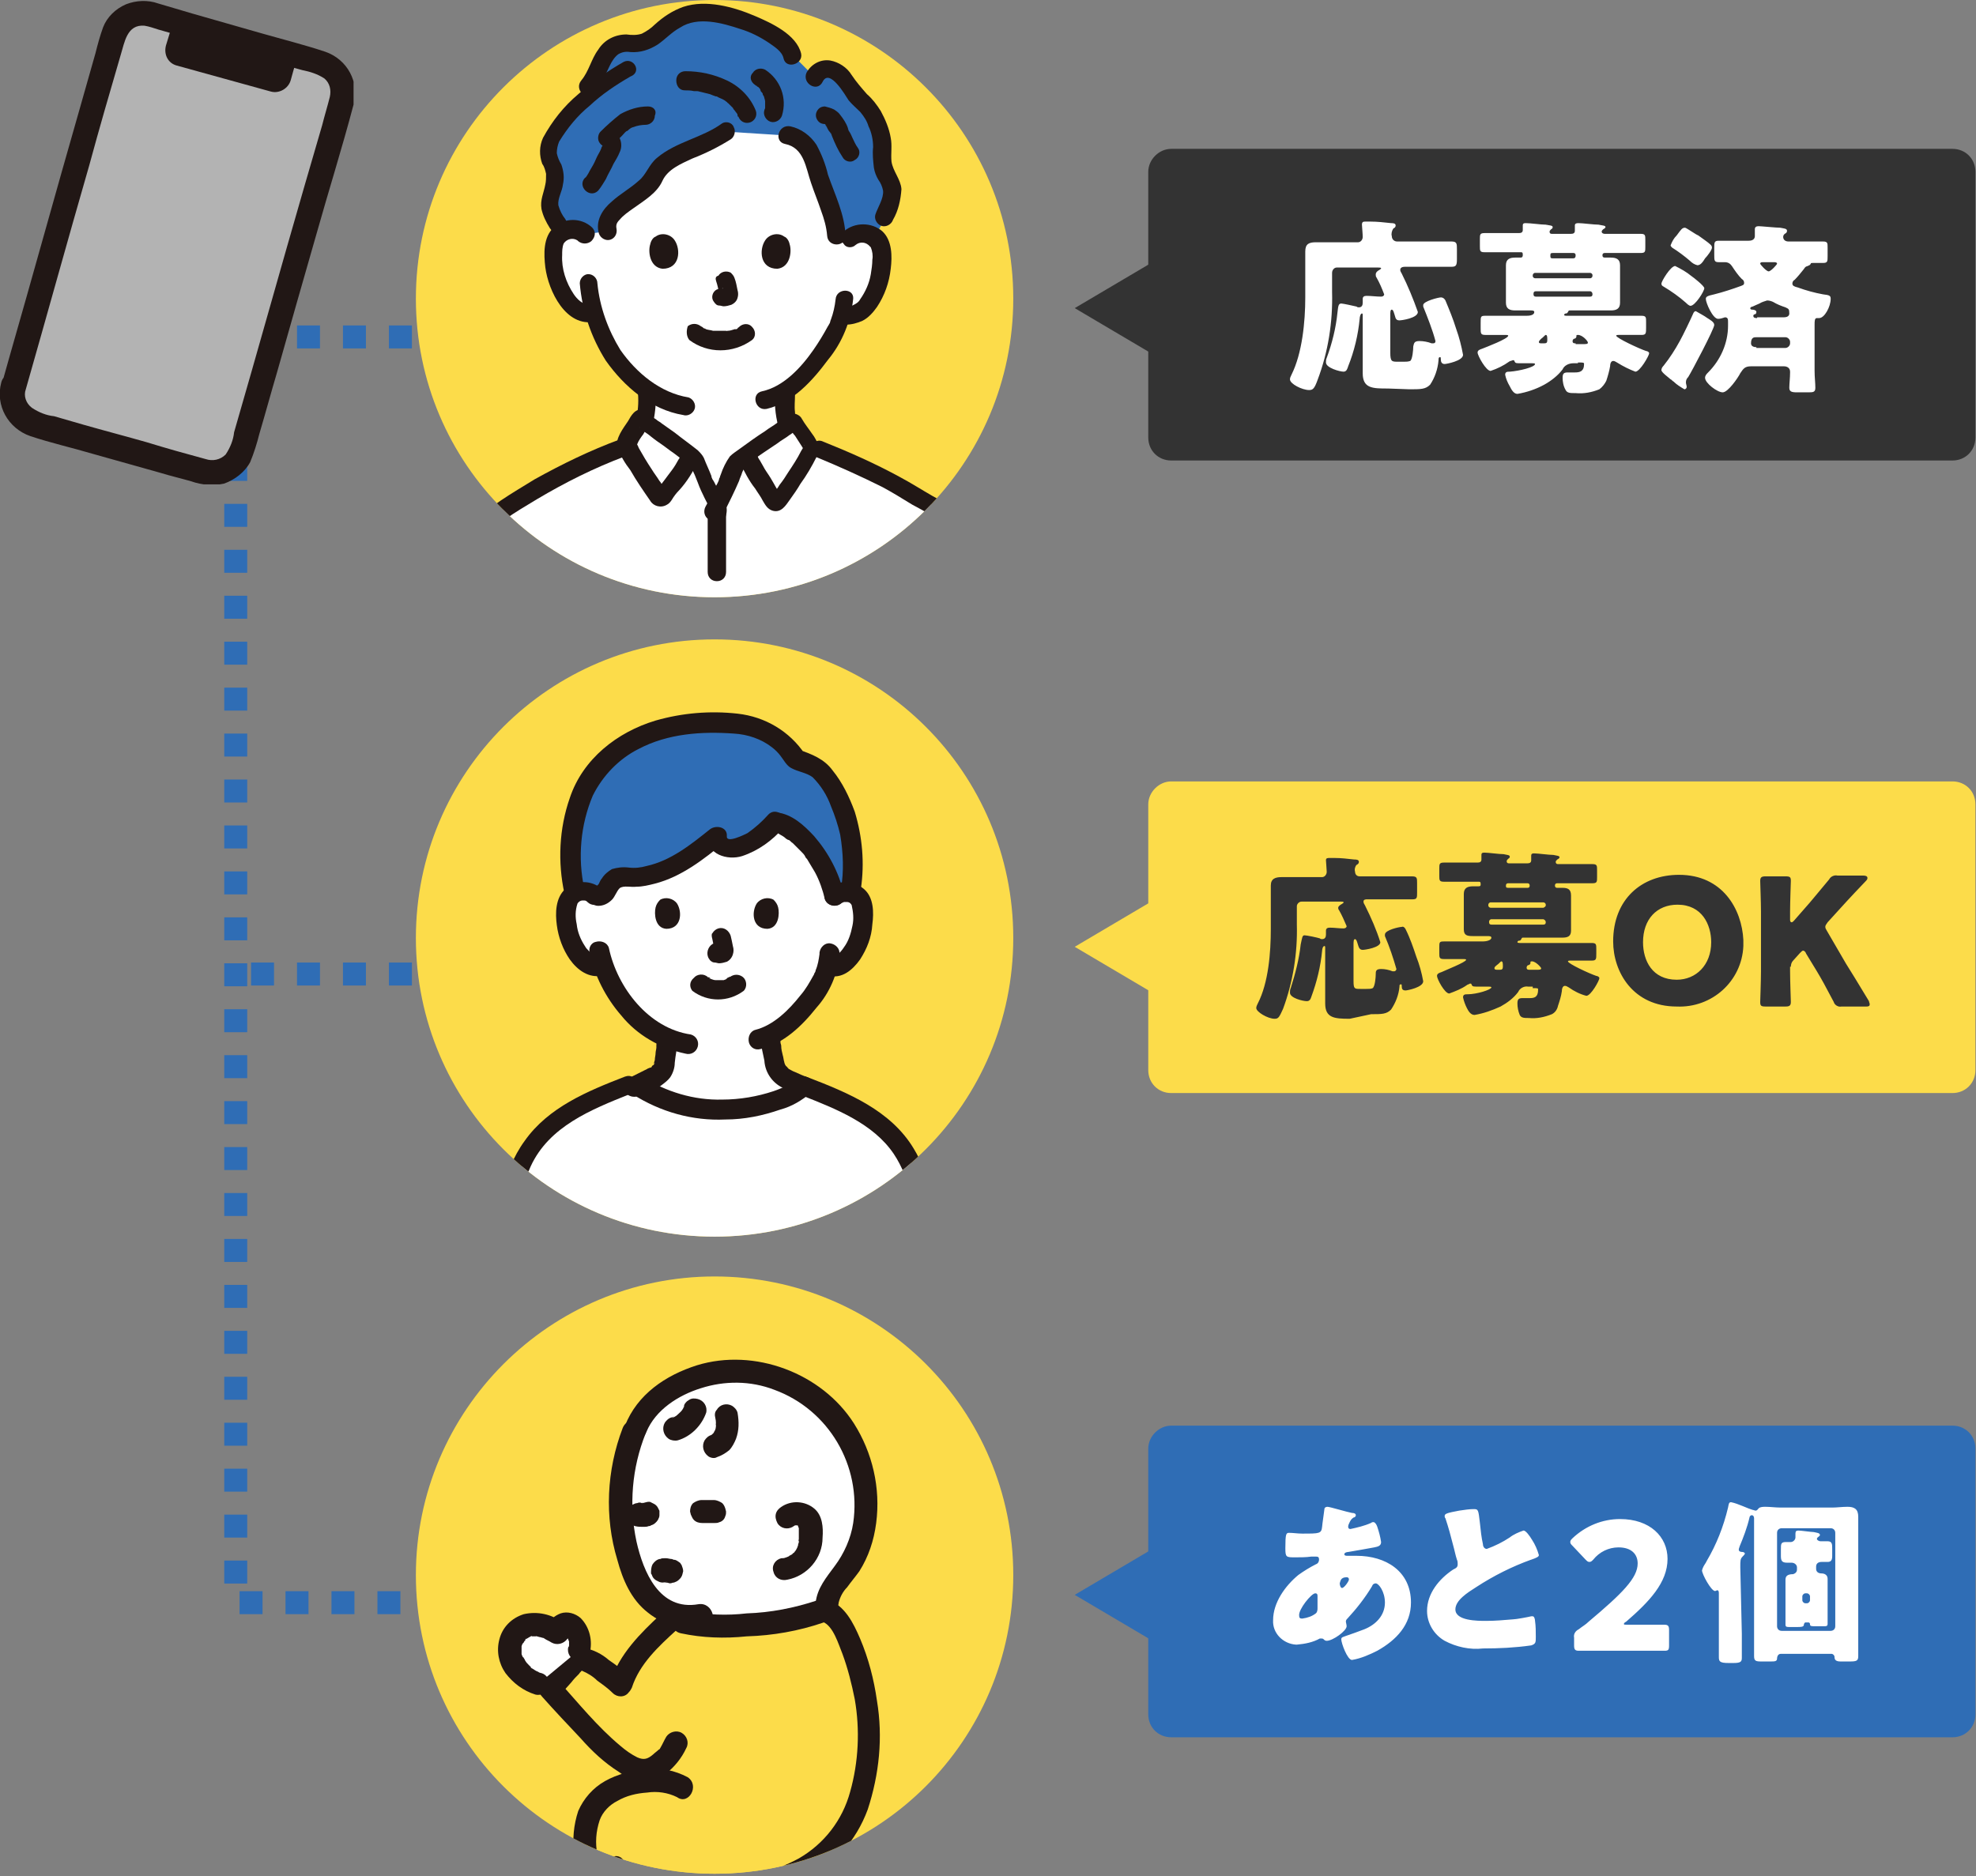 <?xml version="1.0" encoding="utf-8"?>
<!-- Generator: Adobe Illustrator 26.0.2, SVG Export Plug-In . SVG Version: 6.00 Build 0)  -->
<svg version="1.1" id="レイヤー_1" xmlns="http://www.w3.org/2000/svg" xmlns:xlink="http://www.w3.org/1999/xlink" x="0px"
	 y="0px" viewBox="0 0 258 245" style="enable-background:new 0 0 258 245;" xml:space="preserve">
<rect x="0" y="0" width="258" height="245" fill="#808080" stroke="none"/>
<style type="text/css">
	.st0{fill:none;stroke:#2F6DB5;stroke-width:3;stroke-dasharray:3;}
	.st1{clip-path:url(#SVGID_00000069370058219966989530000014934540326381824442_);}
	.st2{fill:#FFFFFF;}
	.st3{fill:#2F6DB5;}
	.st4{fill:#211715;}
	.st5{clip-path:url(#SVGID_00000124153703937216459230000001459577679217350044_);}
	.st6{fill:#FCDC4A;}
	.st7{clip-path:url(#SVGID_00000130615813480595083570000008599093888296115863_);}
	.st8{fill:#333333;}
	.st9{clip-path:url(#SVGID_00000022562870004012351570000018366554665333239456_);}
	.st10{fill:#B3B3B3;}
</style>
<g id="about">
	<g id="グループ_13116" transform="translate(12.279 17.302)">
		<path id="パス_22343" class="st0" d="M18.5,24.5V192h39.3"/>
		<line id="線_1213" class="st0" x1="53.5" y1="109.9" x2="18.5" y2="109.9"/>
		<line id="線_1214" class="st0" x1="53.5" y1="26.7" x2="18.5" y2="26.7"/>
	</g>
	<g>
		<defs>
			<path id="SVGID_1_" d="M93.3,0L93.3,0c21.5,0,39,17.4,39,39l0,0c0,21.5-17.4,39-39,39l0,0c-21.5,0-39-17.4-39-39l0,0
				C54.3,17.4,71.8,0,93.3,0z"/>
		</defs>
		<use xlink:href="#SVGID_1_"  style="overflow:visible;fill:#FCDC4A;"/>
		<clipPath id="SVGID_00000108294610885853008640000007657648804955349894_">
			<use xlink:href="#SVGID_1_"  style="overflow:visible;"/>
		</clipPath>
		<g id="グループ_13071" style="clip-path:url(#SVGID_00000108294610885853008640000007657648804955349894_);">
			<path id="パス_21201" class="st2" d="M110.9,31.1c0.6-0.5,1.3-0.7,2.1-0.6c0.7,0.1,1.4,0.5,1.7,1.2c0.2,0.4,0.3,0.9,0.4,1.4
				c0.2,1.9-0.2,3.8-1,5.4c-0.4,0.9-1,1.6-1.7,2.2c-0.8,0.4-1.6,0.6-2.4,0.6c-0.1,0.5-0.3,0.9-0.4,1.2c-0.5,1.5-3.4,6.4-7.1,8.8
				c-0.1,1.5,0,3,0.4,4.5c0.8,2.1,5.3,4.7,5.7,4.8c0,0-1.7,10-16.6,10c-10.9,0-12.8-10.4-12.8-10.4c0.3-0.1,4.1-2.4,4.9-4.4
				c0.4-1.6,0.6-3.2,0.5-4.8c-1.3-0.9-2.5-2-3.5-3.3c-1.6-2-2.8-4.3-3.4-6.8l-0.2,0c-0.9,0.2-1.8-0.1-2.4-0.7
				c-0.7-0.6-1.3-1.4-1.7-2.2c-0.8-1.7-1.2-3.6-1-5.4c0-0.5,0.1-0.9,0.4-1.4c0.4-0.6,1-1.1,1.7-1.2c0.7-0.1,1.5,0.1,2.1,0.6
				c0,0-0.9-16.8,17.3-16.8S110.9,31.1,110.9,31.1"/>
			<path id="パス_21202" class="st3" d="M102.8,17.7c2,0.4,3.1,1.9,3.7,4.1c0.6,2.4,2.9,7.2,2.7,9.4c0.1,0,0.1,0,0.1,0l1.6-0.1
				c0.6-0.5,1.3-0.7,2.1-0.6c0.4,0.1,0.8,0.2,1.2,0.5l1.4-2.6c0.8-2,1.6-3.3,0.6-4.8c-1.5-2.4-0.6-4-1-5.5c-0.8-3.2-1.7-4.1-3.1-5.4
				c-0.8-0.7-1.9-2.9-2.9-3.4c-1-0.5-2.2-0.1-2.8,0.8l-2.9-2.9c-0.3-1.7-3.9-3.8-7.2-4.8c-2.6-0.8-5.6-1.4-8,0.1
				c-1.8,1.1-3.2,3.1-5.3,3.2c-0.5,0-1.1-0.1-1.6-0.1C80.1,5.9,79,6.8,78.5,8c-0.5,1.2-1.1,2.3-1.8,3.3c0,0,0.1,0.6,0.3,1.2
				c-1.5,1.3-2.8,2.7-4,4.2c-0.9,1.2-1.7,2.6-1.3,4c0.3,0.6,0.6,1.2,0.8,1.9c0.1,0.9-0.1,1.7-0.3,2.6c-1.1,2.6,0.5,3.5,1.2,5.1
				c0.3-0.2,0.6-0.3,0.9-0.3c0.7-0.1,1.5,0.1,2.1,0.6l2.9-0.4c-1-3,5.1-4.6,6.2-7.3s7.1-4,9.4-5.7L102.8,17.7z"/>
			<path id="パス_21203" class="st4" d="M94.3,16.1c-2.6,1.9-6,2.4-8.5,4.5c-1.1,0.9-1.4,2.2-2.4,3c-1.1,1-2.4,1.7-3.5,2.7
				c-1.2,1-2.2,2.5-1.7,4.2c0.2,0.6,0.9,1,1.5,0.8c0.6-0.2,0.9-0.8,0.8-1.4c-0.1-0.5,0-0.8,0.4-1.2c0.5-0.6,1.1-1,1.8-1.5
				c1.4-1,3.1-2,3.8-3.6c0.7-1.5,2.4-2.2,3.9-2.9c1.8-0.7,3.4-1.5,5-2.5c0.5-0.3,0.7-1.1,0.4-1.6C95.6,16,94.8,15.8,94.3,16.1"/>
			<path id="パス_21204" class="st4" d="M102.5,18.8c2.5,0.5,2.7,3.1,3.4,5.1c0.4,1.2,0.9,2.4,1.3,3.6c0.4,1.1,0.7,2.1,0.8,3.3
				c0.1,1.5,2.4,1.5,2.4,0c-0.1-2.8-1.4-5.4-2.3-8c-0.3-1.3-0.8-2.6-1.5-3.9c-0.8-1.2-2-2.1-3.4-2.4C101.6,16.2,101,18.5,102.5,18.8
				"/>
			<path id="パス_21205" class="st4" d="M107.4,10.7c0.9-1.9,3,1.8,3.4,2.4c0.5,0.6,1,1,1.5,1.5c0.5,0.6,0.9,1.2,1.1,1.9
				c0.4,0.8,0.6,1.8,0.6,2.7c-0.1,0.9,0,1.8,0.1,2.7c0.1,0.6,0.3,1.1,0.6,1.6c0.3,0.4,0.5,0.9,0.6,1.4c0.1,1-0.7,2.2-1,3.1
				c-0.2,0.6,0.2,1.3,0.8,1.5c0.6,0.2,1.3-0.2,1.5-0.8c0.7-1.2,1-2.6,1.1-4c-0.1-1.3-1.1-2.3-1.3-3.6c-0.1-1,0.1-2.1-0.1-3.1
				c-0.2-1.2-0.7-2.4-1.3-3.5c-0.5-0.8-1.1-1.6-1.8-2.2c-0.7-0.8-1.4-1.6-2-2.5c-0.6-1-1.7-1.7-2.8-1.9c-1.3-0.2-2.5,0.5-3.1,1.6
				C104.7,10.9,106.7,12.1,107.4,10.7"/>
			<path id="パス_21206" class="st4" d="M104.6,7c-0.6-2.5-3.9-4-6-4.9c-2.8-1.2-6.4-2.2-9.4-1.2c-1.4,0.5-2.6,1.3-3.7,2.3
				c-0.5,0.5-1.1,0.9-1.7,1.2c-0.6,0.2-1.3,0.2-2,0.1c-1.5,0-2.9,0.7-3.7,2c-0.9,1.2-1.2,2.8-2.2,4c-1,1.2,0.7,2.8,1.7,1.7
				c0.8-1.1,1.4-2.3,2-3.6c0.3-0.6,0.6-1.1,1.1-1.5c0.5-0.3,1-0.4,1.6-0.3c1.3,0.1,2.5-0.3,3.6-1c1-0.7,1.8-1.6,2.9-2.2
				c2.3-1.5,5.5-0.6,7.9,0.2c1.3,0.4,2.5,1,3.7,1.8c0.7,0.5,1.7,1.1,1.9,2C102.6,9.1,104.9,8.4,104.6,7"/>
			<path id="パス_21207" class="st4" d="M81.4,8.1c-2.1,1.2-4.1,2.6-5.9,4.2c-1.9,1.6-3.4,3.5-4.6,5.7c-0.5,1.1-0.5,2.3-0.1,3.4
				c0.3,0.4,0.4,0.9,0.5,1.3c0,0.5,0,1-0.1,1.4c-0.2,1.1-0.7,2-0.5,3.2c0.2,0.9,0.6,1.7,1.1,2.5c0.8,1.3,2.9,0.1,2-1.2
				c-0.4-0.5-0.7-1.1-0.9-1.8c-0.1-0.9,0.5-1.8,0.6-2.7c0.2-0.9,0.1-1.7-0.2-2.6c-0.3-0.5-0.5-1-0.6-1.5c0-0.5,0.1-1,0.3-1.5
				c1.1-1.8,2.4-3.4,4-4.7c1.6-1.5,3.4-2.7,5.3-3.8C83.9,9.4,82.7,7.4,81.4,8.1"/>
			<path id="パス_21208" class="st4" d="M89.4,11.8c0.4,0,0.8,0,1.2,0.1c0.1,0,0.2,0,0.3,0c0.2,0-0.3,0,0.1,0
				c0.2,0,0.4,0.1,0.5,0.1c0.4,0.1,0.8,0.2,1.2,0.3c0.2,0.1,0.3,0.1,0.5,0.2c0.1,0,0.2,0.1,0.3,0.1c-0.2-0.1,0,0,0.1,0
				c0.3,0.2,0.7,0.3,1,0.5c0.1,0.1,0.3,0.2,0.4,0.3c-0.2-0.1,0.1,0.1,0.1,0.1c0.1,0.1,0.1,0.1,0.2,0.2c0.1,0.1,0.3,0.3,0.4,0.4
				c0,0.1,0.1,0.1,0.1,0.2c0.2,0.2-0.1-0.2,0.1,0.1c0.1,0.1,0.2,0.3,0.3,0.4c0.1,0.1,0.1,0.2,0.1,0.3c0,0,0.1,0.3,0.1,0.1
				c0.2,0.6,0.8,1,1.5,0.8c0.6-0.2,1-0.8,0.8-1.5c-0.7-1.8-2.1-3.2-3.8-4c-1.7-0.8-3.5-1.2-5.4-1.2c-0.7,0-1.2,0.5-1.2,1.2
				S88.7,11.8,89.4,11.8"/>
			<path id="パス_21209" class="st4" d="M98.6,11.1c0.1,0.1,0.2,0.1,0.3,0.2c0.1,0.1-0.1,0-0.1-0.1c0,0,0.1,0.1,0.1,0.1
				c0.2,0.1,0.3,0.3,0.4,0.4c-0.2-0.3,0,0,0,0.1s0.1,0.2,0.2,0.3s0.1,0.2,0.1,0.3c0.1,0.1-0.1-0.3,0-0.1c0,0.1,0,0.1,0.1,0.2
				c0.1,0.2,0.1,0.4,0.2,0.6c0,0,0,0.1,0,0.1c-0.1-0.3,0-0.2,0-0.1c0,0.1,0,0.2,0,0.3c0,0.2,0,0.4,0,0.6c0,0.4,0.3,0.8,0.8,0.8
				s0.8-0.3,0.8-0.8c0-0.4-0.3-0.8-0.8-0.8c-0.4,0-0.8,0.3-0.8,0.7c0,0.1,0,0.1,0,0.2c0,0.1-0.1,0.2-0.1,0.3
				c-0.2,0.6,0.2,1.3,0.8,1.5c0.6,0.2,1.3-0.2,1.5-0.8c0.7-2.3-0.2-4.7-2.2-6c-0.6-0.3-1.3-0.1-1.6,0.4C97.8,10,98,10.7,98.6,11.1
				L98.6,11.1"/>
			<path id="パス_21210" class="st4" d="M84.6,13.9c-1.3,0-2.5,0.4-3.6,1c-0.9,0.7-1.8,1.5-2.6,2.3c-0.3,0.3-0.4,0.9-0.2,1.3
				c0.2,0.4,0.6,0.7,1.1,0.7c-0.2,0-0.3-0.1-0.4-0.2c0-0.1,0.1-0.3,0-0.3c0,0.1-0.1,0.2-0.2,0.3c-0.1,0.1-0.2,0.3-0.2,0.4
				c-0.2,0.5-0.5,0.9-0.7,1.4c-0.2,0.5-0.5,1-0.8,1.5c-0.1,0.2-0.2,0.4-0.4,0.7c-0.1,0.1-0.1,0.2-0.2,0.2c0,0,0.2-0.2,0,0
				c-1.1,1.1,0.6,2.8,1.7,1.7c0.4-0.5,0.7-1,1-1.5c0.3-0.7,0.7-1.3,1-2c0.3-0.5,0.6-1,0.8-1.5c0.5-1,0.1-2.3-0.9-2.8
				c-0.3-0.1-0.5-0.2-0.8-0.2c0.3,0.7,0.6,1.3,0.8,2c0.5-0.5,1.1-1,1.6-1.6c0.1-0.1,0.2-0.2,0.3-0.2c0,0,0.1-0.1,0.1-0.1
				c0.2-0.1-0.2,0.2,0,0c0.1-0.1,0.3-0.2,0.4-0.3c0.1,0,0.2-0.1,0.2-0.1c-0.3,0.1,0.1,0,0.1,0c0.5-0.2,1.1-0.3,1.6-0.3
				c0.6,0,1.2-0.5,1.2-1.2C85.8,14.4,85.3,13.9,84.6,13.9"/>
			<path id="パス_21211" class="st4" d="M111.7,32c0.6-0.5,1.4-0.4,1.9,0.2c0,0,0.1,0.1,0.1,0.1c0.2,0.5,0.3,1.1,0.2,1.6
				c0,0.6-0.1,1.3-0.2,1.9c-0.2,1.2-0.7,2.3-1.4,3.3c-0.2,0.4-0.6,0.6-1,0.8c-0.5,0.1-1.1,0.2-1.6,0.2c-0.6,0.2-1,0.8-0.8,1.5
				c0.2,0.6,0.8,1,1.5,0.8c0.8,0,1.5-0.2,2.2-0.5c0.8-0.4,1.4-1.1,1.9-1.8c1-1.5,1.6-3.2,1.8-5c0.2-1.6,0.2-3.7-1.1-4.9
				c-1.4-1.2-3.6-1.2-5,0c-0.5,0.5-0.5,1.2,0,1.7C110.5,32.4,111.3,32.4,111.7,32"/>
			<path id="パス_21212" class="st4" d="M109.1,39.1c-0.1,0.9-0.3,1.8-0.6,2.6c-0.1,0.2-0.1,0.4-0.2,0.6c0.1-0.3-0.1,0.2-0.2,0.3
				c-0.6,1.1-1.2,2.1-1.9,3.1c-1.6,2.3-3.9,4.8-6.7,5.4c-1.5,0.3-0.9,2.6,0.6,2.3c3.4-0.8,6-3.7,8-6.4c1.9-2.3,3-5.1,3.3-8
				C111.5,37.6,109.2,37.6,109.1,39.1"/>
			<path id="パス_21213" class="st4" d="M77.3,29.7c-1.4-1.3-3.6-1.3-5,0c-1.4,1.3-1.3,3.5-1.1,5.2c0.4,3.1,2.7,7.9,6.5,7.1
				c0.6-0.2,1-0.8,0.8-1.5s-0.8-1-1.5-0.8c-0.9,0.2-1.7-0.7-2.1-1.3c-1-1.5-1.6-3.3-1.5-5.1c0-0.5,0-1,0.2-1.5
				c0.4-0.6,1.2-0.8,1.8-0.4c0,0,0.1,0.1,0.1,0.1c0.5,0.4,1.2,0.4,1.7,0C77.8,30.9,77.8,30.2,77.3,29.7"/>
			<path id="パス_21214" class="st4" d="M75.7,37c0.3,3.6,1.5,7.1,3.4,10.1c2.4,3.4,5.9,6.4,10.1,7.1c0.6,0.2,1.3-0.2,1.5-0.8
				c0.2-0.6-0.2-1.3-0.8-1.5c-3.7-0.6-6.8-3.2-8.9-6.2c-1.6-2.6-2.7-5.6-3-8.7c0-0.6-0.5-1.2-1.2-1.2C76.3,35.8,75.7,36.3,75.7,37"
				/>
			<path id="パス_21215" class="st4" d="M107.7,16.2C107.4,16.2,107.6,16.2,107.7,16.2C107.7,16.2,107.9,16.3,107.7,16.2
				C107.5,16.1,107.7,16.2,107.7,16.2c0.1,0.1,0.1,0.1,0.2,0.2c-0.1,0-0.2-0.2-0.1,0c0,0,0.1,0.1,0.1,0.1c0,0,0.1,0.1,0.1,0.2
				c-0.1-0.1-0.1-0.2,0,0c0.1,0.2,0.2,0.4,0.4,0.6c-0.2-0.3-0.1-0.1,0,0c0,0,0,0.1,0.1,0.1c0,0.1,0.1,0.2,0.1,0.3
				c0.4,1,0.8,1.9,1.4,2.8c0.3,0.6,1.1,0.8,1.6,0.4c0.6-0.3,0.8-1.1,0.4-1.6c-0.3-0.4-0.5-0.9-0.7-1.3c-0.1-0.2-0.2-0.5-0.4-0.8
				c-0.1-0.1-0.1-0.2-0.2-0.4c0.2,0.4,0,0,0-0.1c-0.2-0.6-0.6-1.2-1-1.7c-0.2-0.3-0.5-0.5-0.8-0.7c-0.4-0.2-0.8-0.3-1.2-0.4
				c-0.3,0-0.6,0.1-0.8,0.3c-0.5,0.5-0.5,1.2,0,1.7c0,0,0,0,0,0C107.1,16.1,107.4,16.2,107.7,16.2"/>
			<path id="パス_21223" class="st4" d="M101.2,51.5c-0.1,1.6,0.1,3.2,0.6,4.8c0.5,0.9,1.1,1.7,1.9,2.3c0.8,0.7,1.7,1.4,2.7,2
				c0.5,0.3,1,0.6,1.5,0.9c0.6,0.3,1.3,0.1,1.6-0.4c0.3-0.6,0.1-1.3-0.4-1.6c-0.5-0.2-0.9-0.5-1.3-0.8c-0.4-0.2-0.8-0.5-1.1-0.8
				c-0.2-0.1-0.4-0.3-0.6-0.4c0.2,0.1-0.1-0.1-0.1-0.1c-0.1-0.1-0.2-0.2-0.3-0.2c-0.4-0.3-0.7-0.7-1.1-1c-0.1-0.1-0.1-0.1-0.2-0.2
				c-0.1-0.1-0.1-0.1,0,0c0,0-0.1-0.1-0.1-0.1c-0.1-0.2-0.2-0.3-0.3-0.5c-0.1-0.2,0.1,0.3,0-0.1c-0.1-0.2-0.1-0.4-0.1-0.6
				c-0.1-0.3-0.1-0.6-0.1-0.9c-0.1-0.7,0-1.4,0-2.2c0-0.7-0.5-1.2-1.2-1.2C101.7,50.3,101.2,50.9,101.2,51.5"/>
			<path id="パス_21224" class="st4" d="M83.3,51.4c0.1,1.2,0,2.4-0.3,3.6c0,0-0.2,0.5-0.1,0.3c0,0.1-0.1,0.2-0.1,0.2
				c-0.1,0.2-0.2,0.3-0.3,0.5c-0.1,0.1-0.1,0.1,0,0c0,0-0.1,0.1-0.1,0.1c-0.1,0.1-0.1,0.2-0.2,0.2c-0.2,0.2-0.3,0.3-0.5,0.5
				c-0.3,0.3-0.8,0.7-1,0.8c-0.2,0.1-0.7,0.5-1,0.7c-0.4,0.3-0.8,0.6-1.3,0.8c-0.6,0.3-0.7,1.1-0.4,1.6c0.3,0.6,1.1,0.7,1.6,0.4
				c0.5-0.3,1-0.6,1.4-0.9c0.9-0.6,1.7-1.2,2.4-1.9c0.8-0.7,1.4-1.7,1.8-2.7c0.3-1.4,0.5-2.8,0.4-4.3c0-0.7-0.5-1.2-1.2-1.2
				C83.8,50.2,83.3,50.7,83.3,51.4"/>
			<path id="パス_21225" class="st2" d="M58.1,97.2c0,3.5,0.5,6.9,1.4,10.3c1.3,2.9,6.1,11.4,10.2,18.2c-0.1,0.6-0.1,0.9-0.1,0.9
				c-0.2,1.8-0.2,4.9-0.4,8.2h48.5l10.8-10.7c1.7-8,2.9-16.1,3.6-24.2c0.2-5.9-2.5-25.2-4.6-28.6c-2.6-4.3-6-5.3-9.5-7.4
				c-3.6-2.1-7.4-3.9-11.2-5.4l-0.9-0.4c-0.6-1.1-1.3-2.1-2-3.1c-0.1-0.1-0.1-0.2-0.2-0.2c-0.1,0-0.2,0-0.3,0.1
				c-1,0.8-6.6,4.4-7.2,5.1c-0.4,0.9-0.9,2-1,2.4c-0.1,0.4-1.1,2.3-1.7,3.7c-0.6-1.3-1.6-3.3-1.8-3.7c-0.1-0.4-0.6-1.5-1-2.4
				c-0.6-0.7-6-4.5-6.9-5.3c-0.1-0.1-0.2-0.2-0.3-0.1s-0.1,0.2-0.2,0.2c-0.7,1.1-1.3,2.3-1.8,3.5l-0.5,0.2
				c-3.9,1.5-7.6,3.3-11.2,5.4c-3.4,2.2-7.9,4.3-10.2,9.5C59,75.2,58.1,89.4,58.1,97.2"/>
			<path id="パス_21227" class="st4" d="M80.9,57.4c-3.8,1.4-7.5,3.2-11.1,5.2c-2.9,1.8-6,3.5-8.3,6c-1.3,1.3-2.3,2.9-2.9,4.6
				c-0.2,0.9-0.4,1.7-0.5,2.6c-0.4,3.1-0.6,6.3-0.8,9.4c-0.2,3.9-0.4,7.9-0.4,11.9c0,0.7,0.5,1.2,1.2,1.2c0.7,0,1.2-0.5,1.2-1.2
				c0-6.6,0.3-13.1,1-19.6c0.1-1,0.2-2,0.4-3c0.3-1.2,0.9-2.3,1.7-3.3c2-2.7,4.9-4.3,7.7-6c3.7-2.2,7.5-4.1,11.5-5.6
				c0.6-0.2,1-0.8,0.8-1.5C82.2,57.6,81.5,57.2,80.9,57.4"/>
			<path id="パス_21228" class="st4" d="M106.6,59.7c2.9,1.2,5.8,2.5,8.6,3.9c1.3,0.7,2.6,1.5,3.9,2.3c1.3,0.7,2.6,1.4,3.8,2.2
				c1.3,0.9,2.4,2,3.3,3.3c0.2,0.3,0.4,0.7,0.6,1c0.1,0.2,0.2,0.4,0.3,0.7c0.6,1.8,1.1,3.6,1.4,5.5c1,4.8,1.7,9.7,2.2,14.6
				c0.2,2,0.4,3.9,0.4,5.9c0,2.5-0.3,5-0.6,7.5c-0.7,5.8-1.6,11.6-2.9,17.3c-0.3,1.5,1.9,2.1,2.3,0.6c1.2-5.2,2-10.5,2.7-15.7
				c0.4-2.9,0.8-5.9,0.9-8.8c0-1.8-0.1-3.7-0.3-5.5c-0.5-5.1-1.2-10.3-2.1-15.3c-0.4-2-0.8-4-1.4-6c-0.7-2.1-1.9-4-3.6-5.5
				c-1.3-1.1-2.8-2.1-4.3-2.9c-1.4-0.8-2.8-1.7-4.3-2.5c-3.3-1.8-6.7-3.3-10.2-4.7c-0.6-0.2-1.3,0.2-1.5,0.8
				C105.6,58.8,106,59.5,106.6,59.7"/>
			<path id="パス_21229" class="st4" d="M92.4,66.3c0,2.8,0,5.6,0,8.4c0,0.7,0.5,1.2,1.2,1.2c0.7,0,1.2-0.5,1.2-1.2c0,0,0,0,0,0
				c0-2.8,0-5.6,0-8.4c0-0.7-0.5-1.2-1.2-1.2C92.9,65.1,92.4,65.6,92.4,66.3"/>
			<path id="パス_21230" class="st4" d="M94.7,65.8c-0.4-0.7-0.7-1.5-1.1-2.2c-0.2-0.3-0.3-0.6-0.5-0.9c-0.1-0.1-0.1-0.2-0.2-0.4
				c-0.1-0.3,0,0.1,0-0.1c-0.3-0.8-0.7-1.6-1-2.4c-0.2-0.4-0.5-0.7-0.8-1c-1-0.8-2-1.5-3-2.3c-0.6-0.4-1.1-0.8-1.7-1.2
				c-0.2-0.2-0.5-0.3-0.7-0.5l-0.3-0.2c-0.1-0.1-0.4-0.3-0.2-0.1C85,54,84.5,53.7,84,53.5c-1.1-0.2-1.6,0.8-2,1.5
				c-0.6,0.9-1.7,2.3-1.4,3.4c0.4,1.1,1,2.1,1.7,3c0.8,1.4,1.7,2.7,2.6,4c0.4,0.7,1.4,1,2.2,0.5c0.2-0.1,0.4-0.3,0.6-0.6
				c0.3-0.5,0.6-0.9,1-1.3c1-1.1,1.8-2.4,2.4-3.7c0.2-0.6-0.2-1.3-0.8-1.5c-0.6-0.2-1.3,0.2-1.5,0.8c-0.1,0.2,0.1-0.2,0,0.1
				c-0.1,0.1-0.1,0.2-0.2,0.3c-0.1,0.2-0.3,0.5-0.4,0.7c-0.3,0.5-0.7,1-1,1.4c-0.5,0.7-1.1,1.4-1.6,2.2l0.4-0.4l0.1,0h0.6
				c0.3,0.3,0.4,0.4,0.3,0.2l-0.1-0.2c-0.1-0.1-0.2-0.2-0.3-0.4c-0.2-0.2-0.3-0.5-0.5-0.7c-0.3-0.5-0.7-1-1-1.5
				c-0.6-0.9-1.2-1.9-1.7-2.8c-0.1-0.3-0.3-0.6-0.4-0.8c-0.1-0.2,0.1,0.3,0.1,0.1c-0.1-0.2-0.1,0.5,0,0.5c0,0,0.1-0.3,0-0.1
				s0.1-0.1,0.1-0.2c0.2-0.5,0.5-0.9,0.8-1.3c0.2-0.4,0.5-0.8,0.8-1.1l-1.1,0.3c-0.2,0-0.3-0.2-0.1,0c0.1,0.1,0.1,0.1,0.2,0.2
				c0.2,0.2,0.5,0.4,0.8,0.6c0.5,0.4,1,0.8,1.6,1.2c0.6,0.4,1.2,0.9,1.8,1.3c0.5,0.4,1.1,0.8,1.4,1.1c0.3,0.2,0.7,0.5,0.9,0.8
				c0.1,0.1,0-0.1,0.1,0.2c0.1,0.3,0.2,0.5,0.3,0.7c0.1,0.3,0.3,0.7,0.4,1c0.5,1.4,1.3,2.8,2,4.2c0.3,0.6,1.1,0.7,1.6,0.4
				C94.9,67.1,95,66.3,94.7,65.8"/>
			<path id="パス_21231" class="st4" d="M94.5,67c0.7-1.4,1.4-2.8,2-4.2c0.1-0.4,0.3-0.7,0.4-1.1c0.1-0.2,0.2-0.4,0.2-0.6
				c0.1-0.4-0.1-0.1,0.1-0.2c0.1-0.1,0.3-0.2,0.4-0.3c-0.3,0.2,0.1-0.1,0.1-0.1c0.1-0.1,0.2-0.2,0.3-0.2c1.1-0.8,2.3-1.6,3.5-2.4
				c0.5-0.4,1.1-0.7,1.6-1.1c0.2-0.1,0.4-0.3,0.6-0.4c0.1-0.1,0.3-0.2,0.4-0.3c0,0,0.2-0.2,0.1-0.1l-0.6,0.2l0.2,0l-0.8-0.3
				c0.1,0.1,0.2,0.3,0.3,0.4c0.2,0.2,0.3,0.4,0.5,0.6c0.3,0.5,0.6,0.9,0.9,1.4c0.1,0.2,0.2,0.3,0.3,0.5c-0.1-0.1,0-0.6,0-0.6
				c0-0.1,0.1-0.1,0,0c0,0.1-0.1,0.1-0.1,0.2c-0.1,0.2-0.2,0.3-0.3,0.5c-0.5,1-1.1,1.9-1.7,2.8c-0.3,0.5-0.7,1.1-1.1,1.6
				c-0.3,0.5-0.6,0.9-1,1.3l0.5-0.3l0.4,0.1l0.4,0.4c-0.6-0.7-1-1.6-1.5-2.4c-0.3-0.5-0.7-1-1-1.6c-0.1-0.2-0.3-0.5-0.4-0.7
				c-0.1-0.1-0.1-0.2-0.2-0.3c0-0.1-0.2-0.5-0.1-0.1c-0.2-0.6-0.8-1-1.5-0.8c-0.6,0.2-1,0.8-0.8,1.5c0.6,1.2,1.2,2.4,2,3.4
				c0.3,0.5,0.7,1,1,1.6c0.3,0.5,0.6,1.1,1.3,1.3c1.1,0.3,1.7-0.7,2.2-1.4c0.5-0.7,1-1.4,1.4-2.1c0.8-1.1,1.5-2.3,2.1-3.5
				c0.3-0.4,0.4-0.9,0.3-1.4c-0.2-0.6-0.5-1.2-0.9-1.7c-0.4-0.6-0.9-1.2-1.3-1.9c-0.2-0.4-0.6-0.6-1-0.7c-0.5,0-1,0.1-1.4,0.5
				c-0.1,0.1,0.2-0.2,0,0c-0.1,0.1-0.2,0.1-0.2,0.2c-0.2,0.2-0.4,0.3-0.6,0.5c-0.5,0.4-1.1,0.7-1.6,1.1c-1.1,0.7-2.2,1.5-3.3,2.3
				c-0.4,0.3-0.9,0.6-1.3,1c-0.5,0.7-0.9,1.5-1.2,2.4c-0.1,0.2-0.1,0.4-0.2,0.5c0,0.1-0.1,0.3,0,0.1c-0.1,0.3-0.3,0.7-0.5,1
				c-0.4,0.9-0.8,1.7-1.3,2.6c-0.3,0.6-0.1,1.3,0.4,1.6C93.5,67.7,94.2,67.5,94.5,67"/>
			<path id="パス_21237" class="st4" d="M90,44.4c2.4,1.8,5.7,1.8,8.2,0c0.5-0.4,0.5-1.2,0-1.7c-0.4-0.5-1.2-0.5-1.7,0
				c0,0,0,0,0,0c0,0-0.2,0.2-0.1,0.1s-0.1,0-0.1,0.1c-0.1,0.1-0.2,0.1-0.3,0.1C96,43,96,43,95.9,43c0.1-0.1,0.2-0.1,0,0
				c-0.3,0.1-0.6,0.2-0.9,0.2c0,0-0.4,0.1-0.1,0c-0.1,0-0.2,0-0.3,0c-0.2,0-0.4,0-0.6,0c-0.2,0-0.4,0-0.6,0c-0.1,0-0.2,0-0.3,0
				c0.2,0,0.1,0,0,0c-0.3-0.1-0.6-0.1-0.9-0.2c-0.1,0-0.2-0.1,0,0c0,0-0.1-0.1-0.2-0.1c-0.1,0-0.2-0.1-0.3-0.2
				c-0.1,0-0.1-0.1-0.2-0.1c0.3,0.2,0.1,0.1,0,0c-0.5-0.4-1.2-0.4-1.7,0C89.6,43.2,89.6,43.9,90,44.4"/>
			<path id="パス_21238" class="st4" d="M93.5,36.7c0.2,0.6,0.3,1.1,0.4,1.7l0-0.3c0,0.1,0,0.2,0,0.2l0-0.3c0,0,0,0.1,0,0.1
				c0-0.1,0.1-0.2,0.1-0.3c0,0,0,0,0,0.1l0.2-0.2c0,0,0,0-0.1,0.1l0.2-0.2c0,0-0.1,0-0.1,0.1l0.3-0.1c-0.1,0-0.1,0.1-0.2,0.1l0.3,0
				c-0.1,0-0.1,0-0.2,0l0.3,0c-0.1,0-0.2,0-0.2,0c-0.2,0-0.3-0.1-0.5,0c-0.2,0-0.3,0.1-0.4,0.1c-0.6,0.3-0.8,1.1-0.4,1.6
				c0,0,0,0,0,0c0.2,0.3,0.4,0.5,0.7,0.5c0.2,0,0.4,0.1,0.6,0.1c0.3,0,0.7-0.1,1-0.2c0.4-0.2,0.7-0.5,0.8-0.9c0.1-0.3,0.1-0.7,0-1
				c-0.1-0.5-0.2-1.1-0.4-1.6c-0.1-0.3-0.3-0.5-0.5-0.7c-0.6-0.3-1.3-0.1-1.6,0.4C93.4,36.1,93.4,36.4,93.5,36.7"/>
			<path id="パス_21239" class="st4" d="M84.9,31.9c-0.3,0.9-0.1,3,1.6,3.2c2.3,0,2.4-2.5,1.6-3.7c-0.5-0.8-1.7-1.1-2.5-0.5
				C85.3,31,85,31.4,84.9,31.9"/>
			<path id="パス_21240" class="st4" d="M103.1,31.9c0.3,0.9,0.1,3-1.6,3.2c-2.3,0-2.4-2.5-1.6-3.7c0.5-0.8,1.7-1.1,2.5-0.5
				C102.7,31,103,31.4,103.1,31.9"/>
		</g>
	</g>
	<g>
		<defs>
			<path id="SVGID_00000102526524328034967600000002324704155165572024_" d="M93.3,166.7L93.3,166.7c21.5,0,39,17.4,39,39l0,0
				c0,21.5-17.4,39-39,39l0,0c-21.5,0-39-17.4-39-39l0,0C54.3,184.2,71.8,166.7,93.3,166.7z"/>
		</defs>
		<use xlink:href="#SVGID_00000102526524328034967600000002324704155165572024_"  style="overflow:visible;fill:#FCDC4A;"/>
		<clipPath id="SVGID_00000111887844448265997140000011958481555639236793_">
			<use xlink:href="#SVGID_00000102526524328034967600000002324704155165572024_"  style="overflow:visible;"/>
		</clipPath>
		<g style="clip-path:url(#SVGID_00000111887844448265997140000011958481555639236793_);">
			<path id="パス_21648" class="st4" d="M88.2,184.2c-0.1,1.7,0,3.5,0.5,5.1c0.4,0.9,1,1.7,1.8,2.3c1.8,1.5,3.7,2.8,5.7,3.9
				c0.5,0.3,1.1,0.7,1.6,0.9c0.7,0.4,1.6,0.2,2-0.5c0.4-0.7,0.2-1.6-0.5-2.1c-1.3-0.6-2.5-1.4-3.7-2.2c-0.5-0.3-0.9-0.6-1.4-0.9
				c-0.2-0.1-0.4-0.3-0.6-0.5c-0.1-0.1-0.2-0.2-0.3-0.2l-0.1-0.1c-0.2-0.1,0.3,0.2,0,0c-0.4-0.3-0.7-0.6-1.1-0.9
				c-0.1-0.1-0.3-0.3-0.4-0.4c0,0-0.2-0.2-0.2-0.2c0,0,0.2,0.3,0.1,0.1c0,0-0.1-0.1-0.1-0.1c0-0.1-0.1-0.1-0.1-0.2
				c0.2,0.3,0-0.1,0-0.2c-0.1-0.3-0.2-0.7-0.2-1c-0.1-0.9,0-1.8,0-2.8c0-0.8-0.7-1.5-1.5-1.5S88.2,183.4,88.2,184.2"/>
			<path id="パス_21666" class="st6" d="M107.8,210.4c1.1,0.3,2.2,1.9,2.7,2.9c2.6,5.6,3.6,11.8,2.7,18c-0.4,3-1.4,5.9-3.1,8.4
				c-2.4,3.1-5.8,5.3-9.6,6.3c-3.8,0.9-7.7,1.3-11.6,1c-3.1-0.1-6.5-0.6-8.4-3l-4-1.7c-0.3-1.8-0.1-3.6,0.5-5.3
				c0.7-1.5,1.9-2.7,3.4-3.3c0.8-0.4,1.6-0.6,2.5-0.8c0-0.6,0.1-1.2,0.2-1.8c-0.3-0.1-0.5-0.2-0.7-0.4c-2.4-1.5-4.5-3.4-6.3-5.5
				c-1.4-1.5-2.8-3.1-4.2-4.6l2.9-3.2c0.2-0.3,0.5-0.5,0.9-0.6c0.5-0.1,0.9,0.1,1.3,0.3c1.5,0.8,2.9,1.8,4.2,3
				c1.1-3.3,3.7-5.8,6.2-8.2l0.4-0.3l1.6,0.4c3.3,0.8,12.6,0.6,17.8-1.4L107.8,210.4z"/>
			<path id="パス_21667" class="st2" d="M82.9,186.6c1.5-4,5.8-6.1,8.6-6.9c7.6-2.1,15.7,1.4,19.4,8.3c2.7,5.4,2.9,11.7-0.1,16.4
				c-1,1.5-3.7,4.4-2.6,5.6c-6.2,3-21.6,2.8-20,0.8c-1.3-0.3-2.5-1-3.4-2c-1-1.2-1.8-2.5-2.3-4c-2.1-5.8-2-12.2,0.2-18L82.9,186.6z"
				/>
			<path id="パス_21668" class="st4" d="M84.4,187c1.2-2.9,4.2-4.8,7.1-5.7c3.1-1,6.5-1,9.6,0.2c7.1,2.6,11.4,9.9,10.3,17.4
				c-0.3,2-1.2,4-2.4,5.6c-1.1,1.5-2.3,2.9-2.5,4.8c-0.1,1.9,2.9,1.9,3,0c0.2-0.8,0.6-1.5,1.1-2c0.5-0.7,1.1-1.4,1.6-2.1
				c1.2-1.9,1.9-4,2.2-6.3c0.6-4.6-0.5-9.2-2.9-13c-4.2-6.6-13-9.9-20.5-7.6c-4.1,1.3-7.8,3.8-9.4,7.9c-0.2,0.8,0.3,1.6,1,1.8
				C83.3,188.2,84.1,187.8,84.4,187"/>
			<path id="パス_21669" class="st4" d="M81.3,186.5c-2.1,5.5-2.4,11.6-0.7,17.2c0.7,2.6,1.8,5.2,4,6.9c2.1,1.7,4.8,2.3,7.4,1.8
				c1.9-0.3,1.1-3.2-0.8-2.9c-5.1,0.9-7.2-4.2-8.1-8.2c-1-4.7-0.6-9.6,1.2-14.1C84.9,185.5,82,184.7,81.3,186.5"/>
			<path id="パス_21670" class="st4" d="M86.3,210.8c-2.7,2.5-5.4,5.2-6.6,8.8l2.5-0.7c-0.9-0.8-1.8-1.5-2.7-2.1
				c-0.9-0.8-2.1-1.4-3.3-1.6c-1.1,0-2.2,0.5-2.8,1.5l-2.6,2.8c-0.6,0.6-0.6,1.5,0,2.1c1.6,1.8,3.3,3.6,5,5.4c1.5,1.7,3.1,3.2,5,4.4
				c0.9,0.7,2,1.1,3.1,1.3c1.1,0,2.2-0.4,3.1-1.1c1.1-0.9,2-2,2.6-3.3c0.4-0.7,0.1-1.6-0.6-2c-0.7-0.4-1.6-0.1-2,0.5
				c-0.3,0.5-0.5,1-0.8,1.5c-0.2,0.3,0.1,0-0.2,0.2c-0.2,0.2-0.5,0.4-0.7,0.6c-0.7,0.6-1.2,0.8-2.1,0.4c-0.8-0.4-1.5-0.9-2.2-1.5
				c-3-2.5-5.5-5.6-8.1-8.5v2.1l1.7-1.9c0.3-0.4,0.6-0.7,1-1.1c0.1-0.2,0.3-0.3,0.4-0.5c-0.2,0-0.2,0,0,0.1c0.7,0.3,1.4,0.7,2,1.3
				c0.7,0.5,1.4,1,2,1.6c0.6,0.6,1.6,0.6,2.1-0.1c0.2-0.2,0.3-0.4,0.4-0.6c1-3.1,3.5-5.4,5.8-7.5C89.8,211.6,87.7,209.4,86.3,210.8"
				/>
			<path id="パス_21671" class="st4" d="M89.8,232.1c-1.7-0.9-3.6-1.3-5.4-1c-1.9,0.1-3.8,0.6-5.4,1.5c-1.6,0.9-2.8,2.3-3.5,3.9
				c-0.6,1.8-0.8,3.8-0.5,5.7c0,0.8,0.7,1.5,1.5,1.5c0.8,0,1.5-0.7,1.5-1.5c-0.3-1.5-0.2-3,0.3-4.5c0.4-1.1,1.3-2,2.3-2.5
				c1.2-0.7,2.5-1,3.9-1.1c1.3-0.2,2.7,0,3.9,0.6C89.9,235.8,91.4,233.2,89.8,232.1"/>
			<path id="パス_21672" class="st2" d="M75.6,215.5c0.2-0.8,0.1-1.7-0.3-2.5c-0.2-0.6-0.9-1-1.5-0.9c-0.5,0.1-0.8,0.6-1,1.1
				c-1.3-0.8-2.9-1.4-4.4-0.8c-1.5,0.8-2.2,2.6-1.7,4.3c0.6,1.6,2,2.8,3.6,3.2L75.6,215.5z"/>
			<path id="パス_21673" class="st4" d="M77,215.9c0.4-1.6,0-3.4-1.2-4.6c-0.7-0.6-1.7-0.9-2.6-0.6c-0.8,0.3-1.5,0.9-1.8,1.7
				l2.1-0.5c-1.5-1.1-3.3-1.5-5.1-1.1c-1.6,0.5-2.8,1.7-3.2,3.3c-0.4,1.5-0.1,3.1,0.8,4.4c1,1.3,2.3,2.3,3.9,2.8
				c0.8,0.2,1.6-0.3,1.8-1c0.2-0.8-0.3-1.6-1-1.8c-0.1,0-0.3-0.1-0.4-0.1c-0.1,0-0.1,0,0.1,0l-0.2-0.1c-0.3-0.1-0.5-0.3-0.7-0.4
				c-0.1,0-0.4-0.3-0.1-0.1c-0.1-0.1-0.2-0.2-0.3-0.3c-0.2-0.2-0.4-0.4-0.5-0.6c0.2,0.3-0.1-0.1-0.1-0.2c-0.1-0.1-0.1-0.2-0.2-0.3
				c0-0.1,0-0.1,0,0.1c0-0.1-0.1-0.2-0.1-0.2c0-0.1-0.1-0.2-0.1-0.3s0-0.4,0-0.1c0-0.1,0-0.2,0-0.4s0-0.2,0-0.4c0,0.4,0,0,0-0.1
				c0-0.1,0.1-0.2,0.1-0.3c0.1-0.4-0.1,0.1,0.1-0.1c0.1-0.1,0.1-0.2,0.2-0.3c0.1-0.1,0.3-0.3,0-0.1c0.1-0.1,0.2-0.2,0.2-0.2
				c0.2-0.2-0.2,0.1,0.1,0c0.1-0.1,0.2-0.1,0.3-0.2c-0.3,0.1,0.1,0,0.2-0.1s0.1,0,0.2,0c-0.1,0-0.2,0-0.1,0c0.2,0,0.3,0,0.5,0
				c0.3,0-0.2-0.1,0.2,0c0.1,0,0.3,0.1,0.4,0.1s0.3,0.1,0.4,0.1c0.3,0.1-0.1-0.1,0.2,0.1c0.3,0.2,0.6,0.3,0.9,0.5
				c0.7,0.4,1.6,0.2,2.1-0.5c0.1-0.2,0.2-0.3,0.3-0.4c-0.1,0.2,0,0,0,0c0,0-0.2,0.1,0,0c-0.2,0.1-0.4,0.1-0.6,0c0.1,0,0.1,0.1,0,0
				c0,0,0.3,0.3,0.1,0.1c-0.1-0.1,0.1,0.1,0.1,0.1c0,0,0.1,0.3,0.1,0.1s0,0.1,0.1,0.2c0,0.1,0.1,0.2,0.1,0.3c0.1,0.2,0-0.2,0,0
				c0,0.1,0,0.2,0,0.3c0,0,0,0.3,0,0.2c0-0.1,0,0.2-0.1,0.2c-0.2,0.8,0.3,1.6,1.1,1.8C76,217.1,76.8,216.7,77,215.9"/>
			<path id="パス_21674" class="st4" d="M107.4,211.8c1.4,0.5,2.1,3,2.6,4.2c0.7,1.9,1.2,3.9,1.6,5.9c0.7,4,0.5,8.2-0.6,12.1
				c-1,3.7-3.4,6.8-6.7,8.7c-3.5,1.9-7.5,2.8-11.4,2.8c-3.6,0.1-8.9,0.5-11.5-2.6c-1.2-1.5-3.4,0.7-2.1,2.1
				c2.8,3.3,7.6,3.5,11.6,3.5c4.8,0,9.6-0.5,13.9-2.7c4-2,7-5.4,8.5-9.5c1.5-4.6,2-9.4,1.2-14.2c-0.4-2.8-1.1-5.5-2.2-8.1
				c-0.9-2.1-2-4.3-4.2-5.1C106.4,208.2,105.6,211.1,107.4,211.8"/>
			<path id="パス_21675" class="st4" d="M93.2,195.9h-1.6c-0.4,0-0.8,0.2-1.1,0.4c-0.3,0.3-0.4,0.7-0.4,1.1l0.1,0.4
				c0.1,0.2,0.2,0.5,0.4,0.7c0.3,0.3,0.7,0.4,1.1,0.4h1.6c0.2,0,0.4,0,0.6-0.1c0.4-0.1,0.7-0.4,0.8-0.8c0.1-0.2,0.1-0.4,0.1-0.6
				l-0.1-0.4c-0.1-0.3-0.2-0.5-0.4-0.7C94,196.1,93.6,195.9,93.2,195.9"/>
			<path id="パス_21676" class="st4" d="M84.3,196.2c-0.1,0-0.3,0.1-0.4,0.1L84.3,196.2c-0.3,0.1-0.5,0.1-0.8,0l0.4,0.1
				c-0.1,0-0.1,0-0.1,0c-0.2-0.1-0.4-0.1-0.6,0c-0.2,0-0.4,0.1-0.6,0.2c-0.3,0.2-0.6,0.5-0.7,0.9l-0.1,0.4c0,0.3,0.1,0.5,0.2,0.8
				l0.2,0.3c0.2,0.2,0.4,0.3,0.7,0.4c0.4,0.1,0.7,0.1,1.1,0.1c0.2,0,0.5,0,0.7-0.1c0.1,0,0.2,0,0.3-0.1c0.4-0.1,0.7-0.4,0.9-0.7
				c0.1-0.2,0.2-0.4,0.2-0.6c0-0.2,0-0.4,0-0.6l-0.2-0.4c-0.1-0.2-0.3-0.4-0.5-0.5l-0.4-0.2C84.9,196.1,84.6,196.1,84.3,196.2"/>
			<path id="パス_21677" class="st4" d="M88,203.7c-0.1,0-0.2-0.1-0.3-0.1c-0.2,0-0.5-0.1-0.7-0.1c-0.1,0-0.2,0-0.3,0
				c-0.2,0-0.3,0-0.5,0.1c0,0-0.1,0-0.1,0c-0.4,0.1-0.7,0.4-0.9,0.7c-0.2,0.4-0.2,0.8-0.2,1.2c0.1,0.1,0.1,0.2,0.2,0.4
				c0.1,0.2,0.3,0.4,0.5,0.5l0.4,0.2c0.3,0.1,0.5,0.1,0.8,0c0.1,0,0.1,0,0.2,0l-0.4,0.1c0.2,0,0.4,0,0.6,0l-0.4-0.1
				c0.1,0,0.2,0,0.3,0.1c0.2,0.1,0.4,0.1,0.6,0c0.2,0,0.4-0.1,0.6-0.2c0.3-0.2,0.6-0.5,0.7-0.9l0.1-0.4c0-0.3-0.1-0.5-0.2-0.8
				l-0.2-0.3C88.5,203.9,88.3,203.7,88,203.7"/>
			<path id="パス_21678" class="st4" d="M103.5,199.4c0.1-0.1,0.2-0.1,0.3-0.2c0.2-0.1-0.1,0,0,0c0.3,0,0.1-0.1,0,0
				c0.1,0,0.2,0,0.4,0l-0.2,0c0.1,0,0.2,0,0.2,0.1c0.3,0-0.1-0.1,0,0c0.3,0.2,0,0,0,0c0,0,0.1,0.1,0.1,0.1c0.1,0.1,0.1,0-0.1-0.1
				c0.2,0.2,0-0.1,0,0c0,0.1,0.1,0.2,0.1,0.3c0-0.2,0-0.2,0-0.1c0,0.1,0,0.1,0,0.2c0,0.1,0,0.2,0,0.3c0,0.2,0,0.5,0,0.7
				c0,0.1,0,0.2,0,0.3c0,0-0.1,0.4,0,0.2c0-0.2,0,0.1,0,0.2c0,0.1-0.1,0.2-0.1,0.4c0,0.1-0.1,0.2-0.1,0.3c-0.1,0.2,0.1-0.2,0,0
				c-0.1,0.2-0.2,0.4-0.3,0.5c-0.2,0.3,0,0,0,0c-0.1,0.1-0.1,0.2-0.2,0.2c-0.1,0.1-0.1,0.1-0.2,0.2c-0.1,0.1,0.2-0.1,0,0
				c-0.2,0.1-0.4,0.2-0.5,0.3c0-0.1,0.3-0.1,0,0c-0.1,0-0.2,0.1-0.3,0.1c-0.2,0.1-0.4,0.1-0.6,0.1c-0.8,0.2-1.3,1-1,1.8
				c0.2,0.8,1,1.2,1.8,1c2.6-0.5,4.6-2.8,4.6-5.5c0.1-1.3,0-2.9-1.1-3.8c-1.2-1-3-1.1-4.3-0.2c-0.3,0.2-0.6,0.5-0.7,0.9
				c-0.1,0.4,0,0.8,0.2,1.2C101.9,199.6,102.8,199.8,103.5,199.4"/>
			<path id="パス_21679" class="st4" d="M89.3,183.7c0,0.1,0,0.1-0.1,0.2l0.2-0.4c-0.1,0.3-0.3,0.6-0.5,0.9l0.2-0.3
				c-0.2,0.3-0.5,0.5-0.8,0.8l0.3-0.2c-0.3,0.2-0.6,0.4-0.9,0.5L88,185c-0.1,0-0.2,0.1-0.3,0.1c-0.4,0.1-0.7,0.4-0.9,0.7
				c-0.4,0.7-0.2,1.6,0.5,2.1c0.3,0.2,0.8,0.3,1.2,0.2c1.7-0.5,3.1-1.9,3.7-3.6c0.2-0.8-0.3-1.6-1.1-1.8c-0.4-0.1-0.8-0.1-1.1,0.1
				l-0.3,0.2C89.5,183.2,89.3,183.4,89.3,183.7"/>
			<path id="パス_21680" class="st4" d="M93.4,185.2c0,0.1,0,0.2,0,0.3L93.4,185.2c0.1,0.4,0.1,0.8,0,1.3c0-0.1,0-0.3,0.1-0.4
				c0,0.3-0.1,0.7-0.3,1c0-0.1,0.1-0.2,0.2-0.4c-0.1,0.2-0.2,0.4-0.3,0.6l0.2-0.3c-0.1,0.1-0.3,0.3-0.4,0.4l0.3-0.2
				c-0.2,0.1-0.3,0.2-0.5,0.3l0.4-0.2c-0.1,0-0.1,0-0.2,0.1c-0.4,0.1-0.7,0.4-0.9,0.7c-0.4,0.7-0.2,1.6,0.5,2.1
				c0.3,0.2,0.8,0.3,1.1,0.1c0.6-0.2,1.1-0.5,1.6-0.9c0.4-0.4,0.7-1,0.9-1.5c0.4-1.1,0.4-2.2,0.2-3.4c-0.1-0.4-0.4-0.7-0.7-0.9
				c-0.7-0.4-1.6-0.2-2,0.5C93.3,184.4,93.3,184.8,93.4,185.2"/>
			<path id="パス_21681" class="st4" d="M88.9,213.3c2.8,0.6,5.7,0.7,8.6,0.4c3.4-0.1,6.8-0.7,10-1.8c1.8-0.7,1-3.6-0.8-2.9
				c-3,1-6.1,1.6-9.2,1.7c-2.6,0.3-5.2,0.2-7.8-0.3C87.8,210,87,212.9,88.9,213.3"/>
		</g>
	</g>
	<g>
		<defs>
			<path id="SVGID_00000136383887656756213930000003971268468043435450_" d="M93.3,83.5L93.3,83.5c21.5,0,39,17.4,39,39l0,0
				c0,21.5-17.4,39-39,39l0,0c-21.5,0-39-17.4-39-39l0,0C54.3,100.9,71.8,83.5,93.3,83.5z"/>
		</defs>
		<use xlink:href="#SVGID_00000136383887656756213930000003971268468043435450_"  style="overflow:visible;fill:#FCDC4A;"/>
		<clipPath id="SVGID_00000073715042873250878700000008315088579566907540_">
			<use xlink:href="#SVGID_00000136383887656756213930000003971268468043435450_"  style="overflow:visible;"/>
		</clipPath>
		<g id="グループ_13077" style="clip-path:url(#SVGID_00000073715042873250878700000008315088579566907540_);">
			<path id="パス_21958" class="st2" d="M108.9,117c0.5-0.4,1.2-0.6,1.8-0.5c0.7,0.1,1.2,0.5,1.6,1c0.2,0.4,0.3,0.8,0.3,1.2
				c0.1,1.7-0.2,3.4-0.9,4.9c-0.4,0.8-0.9,1.4-1.5,2c-0.5,0.5-1.1,0.6-1.8,0.4l-0.3-0.1c-0.2,0.6-0.4,1.2-0.5,1.5
				c-0.5,1.3-3.4,6-7.1,7.7c0.1,1,0.2,2,0.4,3c0.2,1.1,0.3,2,1.8,2.8c0.4,0.2,1.4,0.7,2,0.9c0.1,0,0.2,0.1,0.2,0.1
				c-1.1,1.1-5.1,3-10.8,3c-3.9,0-7.6-1.1-10.9-3.2l-0.4-0.3c0.7-0.3,2.1-1,2.2-1c1.6-0.6,1.5-1.6,1.7-2.7c0.2-1,0.2-1.5,0.3-2.2
				c-1.9-0.9-3.7-2.2-5-3.8c-1.5-1.6-2.6-3.5-3.3-5.6l-0.4,0.1c-0.7,0.1-1.5-0.1-2-0.6c-0.6-0.5-1.2-1.2-1.5-2
				c-0.8-1.5-1.1-3.2-0.9-4.9c0-0.4,0.1-0.9,0.3-1.2c0.3-0.6,0.9-0.9,1.6-1c0.7-0.1,1.3,0.1,1.8,0.5c0,0-0.8-13.2,14-13.7
				C108.9,102.7,108.9,117,108.9,117"/>
			<path id="パス_21965" class="st2" d="M76.6,144.1c-3,1.3-5.6,3.4-7.4,6.1c-1.3,2.3-2.2,4.8-2.6,7.4c-0.1,0.5-0.2,1-0.3,1.6
				c-1.5,8.8-2.6,28-3.3,36c-0.1,0.7,0.4,1.3,1.1,1.3c0,0,0,0,0,0c0.6,0,1.2,0.1,1.8,0.1c1.7,0.1,3.4,0.2,4.9,0.3
				c1.2,0.1,2.3,0.1,3.3,0.2c0-0.1,0-0.1,0-0.1c0-0.4,0-0.8,0-1.2c8.8,0.2,29.9,0.1,39.2,0.2c0,0.4,0,0.8,0,1.2
				c0.9-0.1,2.1-0.2,3.2-0.2c1.5-0.1,3.1-0.2,4.9-0.3c1-0.1,1.9-0.1,3-0.2c-0.8-7.4-1.9-29.9-3.6-38.5c0-0.1-0.1-0.3-0.1-0.4
				c-0.4-2.6-1.3-5.1-2.6-7.4c-2.8-4.4-8-6.5-12.9-8.4c0,0.1-0.1,0.1-0.1,0.1c-1.1,1.1-5.1,3-10.8,3c-3.9,0-7.6-1.1-10.9-3.2
				l-0.5-0.3l-0.9,0.3C80.2,142.5,78.3,143.2,76.6,144.1"/>
			<path id="パス_21975" class="st4" d="M99.3,135.7c0.1,1,0.3,1.9,0.5,2.8c0.1,1.7,1.2,3.1,2.7,3.7c0.7,0.4,1.5,0.7,2.2,1
				c0.7,0.2,1.4-0.2,1.6-0.9c0.2-0.7-0.2-1.4-0.9-1.6c0.5,0.2,0,0-0.2-0.1l-0.5-0.2l-0.9-0.4c-0.3-0.1-0.6-0.3-0.8-0.4
				c0,0-0.3-0.2-0.1-0.1s-0.1-0.1-0.1-0.1s-0.1-0.2-0.2-0.2c0.1,0,0.2,0.2,0,0c0-0.1-0.1-0.1-0.1-0.2c-0.1-0.1,0-0.2,0,0.1
				c0-0.1-0.1-0.3-0.1-0.4c-0.1-0.3-0.1-0.6-0.2-0.9c-0.1-0.4-0.2-0.8-0.2-1.2c0-0.2-0.1-0.3-0.1-0.5c0-0.1,0-0.1,0-0.2
				c0,0.2,0,0.2,0,0.1c0-0.1,0-0.2,0-0.3c0-0.7-0.6-1.3-1.3-1.3C99.9,134.4,99.3,135,99.3,135.7"/>
			<path id="パス_21976" class="st4" d="M85.8,135.5c0,0.3-0.1,0.7-0.1,1c0,0,0-0.3,0-0.1c0,0,0,0.1,0,0.1c0,0.1,0,0.2,0,0.3
				c0,0.2-0.1,0.5-0.1,0.7c0,0.3-0.1,0.6-0.1,0.9c0,0.1-0.1,0.3-0.1,0.4c0,0,0,0.1,0,0.1c-0.1,0.2,0.1-0.1,0.1-0.1
				c0,0.1-0.1,0.1-0.1,0.2c0,0-0.2,0.2,0,0.1s0,0-0.1,0s-0.2,0.2-0.1,0.1s-0.1,0-0.1,0.1s-0.3,0.2-0.2,0.1s0,0,0,0
				c-0.1,0.1-0.3,0.1-0.4,0.2c-0.4,0.2-0.8,0.4-1.2,0.6s-0.8,0.4-1.2,0.6c-0.6,0.4-0.8,1.2-0.5,1.8c0.4,0.6,1.2,0.8,1.8,0.5
				c0.8-0.3,1.6-0.7,2.4-1.1c0.2-0.1-0.1,0.1-0.2,0.1c0.3-0.1,0.6-0.2,0.8-0.4c0.4-0.3,0.8-0.6,1.1-1c0.4-0.6,0.6-1.3,0.6-1.9
				c0.1-1,0.3-1.9,0.4-2.9c0-0.7-0.6-1.3-1.3-1.3l0,0C86.4,134.2,85.8,134.8,85.8,135.5"/>
			<path id="パス_21986" class="st4" d="M104.8,143.1c4.3,1.7,9.2,3.6,11.9,7.6c2.2,3.3,2.9,7.7,3.4,11.6
				c1.1,7.9,1.6,15.9,2.1,23.9c0.3,3.4,0.5,6.9,0.8,10.3l1.3-1.3c-3.2,0.3-6.5,0.4-9.7,0.6c-1.7,0.1-1.7,2.7,0,2.6
				c3.2-0.2,6.5-0.4,9.7-0.6c0.6-0.1,1.4-0.6,1.3-1.3c-0.8-7.4-1.1-14.9-1.7-22.3c-0.3-4-0.7-8-1.2-11.9c-0.6-4.2-1.2-8.7-3.4-12.3
				c-3-5-8.6-7.3-13.8-9.3C104,140,103.3,142.5,104.8,143.1"/>
			<path id="パス_21987" class="st4" d="M81.6,140.6c-4.9,1.9-10,4-13.1,8.4c-3,4.1-3.6,9.6-4.2,14.5c-1.1,9.2-1.7,18.5-2.4,27.8
				c-0.1,1-0.2,2-0.2,3c-0.1,1.2-0.1,2.3,0.9,3c0.7,0.4,1.4,0.6,2.2,0.6c0.9,0.1,1.8,0.1,2.7,0.2c1.8,0.1,3.7,0.2,5.5,0.3
				c1.7,0.1,1.7-2.5,0-2.6c-1.5-0.1-2.9-0.2-4.4-0.3c-0.6,0-1.3-0.1-1.9-0.1c-0.4,0-0.8-0.1-1.2-0.1c-0.2,0-1.3,0-1.4-0.1
				c0-0.1,0.2-1.4,0.2-1.7c0.1-0.9,0.1-1.8,0.2-2.7c0.3-4.2,0.6-8.4,0.9-12.7c0.3-4.4,0.7-8.7,1.2-13.1c0.5-4.2,0.9-8.8,2.7-12.7
				c2.4-5.2,7.9-7.4,12.9-9.4C83.8,142.5,83.2,140,81.6,140.6"/>
			<path id="パス_21988" class="st4" d="M82.6,142.9c3.6,2.3,7.8,3.5,12.1,3.3c2.5,0,4.9-0.5,7.2-1.3c1.5-0.4,2.8-1.2,4-2.2
				c0.5-0.5,0.4-1.4-0.1-1.8c-0.5-0.4-1.2-0.4-1.7,0c-0.3,0.3-0.7,0.6-1.2,0.8c-0.6,0.3-1.3,0.6-1.9,0.8c-2.1,0.7-4.4,1.1-6.7,1.1
				c-3.7,0.1-7.3-1-10.5-3C82.6,139.7,81.3,142,82.6,142.9"/>
			<path id="パス_21989" class="st3" d="M110.8,107.8c-0.6-2.5-1.8-4.8-3.4-6.8c-0.8-1-2.2-1.4-3.4-1.8c-3.3-4.7-6.9-4.8-10.7-4.8
				c-10.6-0.1-15.6,5.2-17.3,9.4c-0.9,2.3-2.2,8.2-0.9,12.9c0.2-0.1,0.4-0.2,0.7-0.2c0.7-0.1,1.3,0.1,1.9,0.6
				c1.4,0.2,1.6-1.7,2.7-2.3c0.5-0.2,1-0.2,1.6-0.1c4.4,0.2,8.2-2.7,11.6-5.4c-0.1,0.7,0.4,1.4,1.1,1.6c0.7,0.1,1.4,0.1,2.1-0.2
				c1.7-0.7,3.2-1.8,4.4-3.2c1.8-0.1,6.4,3.8,7.8,9.6c0.5-0.4,1.2-0.6,1.8-0.5c0.1,0,0.3,0.1,0.4,0.1
				C111.6,113.7,111.5,110.7,110.8,107.8"/>
			<path id="パス_21990" class="st4" d="M76.3,116.1c-0.9-4.1-0.5-8.4,1.1-12.2c1.3-2.6,3.4-4.8,6-6.1c3.8-2,8.2-2.3,12.4-2
				c1.8,0.1,3.6,0.7,5,1.8c0.4,0.3,0.8,0.7,1.1,1.1c0.4,0.5,0.8,1.3,1.4,1.6c0.9,0.5,2,0.6,2.8,1.2c1.1,1.1,1.9,2.4,2.4,3.8
				c0.5,1.2,0.9,2.4,1.2,3.7c0.4,2.4,0.5,4.8,0.1,7.1c0,0.7,0.6,1.3,1.3,1.3l0,0c0.7,0,1.3-0.6,1.3-1.3c0.5-3.4,0.2-6.8-0.8-10.1
				c-0.7-1.9-1.6-3.8-2.9-5.4c-1.1-1.5-2.7-2.1-4.4-2.7l0.8,0.6c-2-3-5.2-4.9-8.8-5.3c-3.6-0.4-7.2-0.1-10.7,0.9
				c-5,1.5-9.5,5-11.2,10.1c-1.4,4-1.6,8.4-0.7,12.5C74.2,118.4,76.7,117.7,76.3,116.1"/>
			<path id="パス_21991" class="st4" d="M101.4,108.7c-0.5-0.1,0,0,0.1,0.1c0.1,0,0.1,0,0.2,0.1c0,0-0.3-0.1,0,0
				c0.3,0.2,0.6,0.3,0.9,0.6c0.1,0.1,0.2,0.1,0.3,0.2c-0.2-0.1,0,0,0.1,0c0.2,0.1,0.3,0.3,0.5,0.4c0.4,0.4,0.7,0.7,1.1,1.1
				c0.2,0.2,0.4,0.4,0.5,0.6c-0.1-0.2,0.1,0.2,0.1,0.2c0.1,0.1,0.2,0.2,0.3,0.4c0.3,0.5,0.6,1,0.9,1.5c0.6,1.1,1,2.3,1.3,3.5
				c0.2,0.7,1,1,1.7,0.8c0.6-0.2,1-0.8,0.8-1.5c-0.7-2.8-2-5.3-3.9-7.5c-1.3-1.4-2.9-2.9-4.9-3.1c-0.7,0-1.3,0.6-1.3,1.3l0,0
				C100.1,108.1,100.7,108.7,101.4,108.7"/>
			<path id="パス_21992" class="st4" d="M100.3,106.4c-0.8,0.9-1.7,1.7-2.7,2.4c-0.4,0.2-2.8,1.4-2.7,0.4c0.1-1.2-1.4-1.5-2.2-0.9
				c-2.5,2-5.1,4.1-8.3,4.8c-0.7,0.2-1.5,0.3-2.3,0.2c-0.8-0.1-1.5,0-2.2,0.2c-0.5,0.3-1,0.7-1.3,1.2c-0.2,0.2-0.3,0.5-0.4,0.7
				s-0.5,0.4-0.1,0.3c-0.7,0-1.3,0.6-1.3,1.3c0,0.7,0.6,1.3,1.3,1.3l0,0c0.7,0,1.3-0.3,1.8-0.8c0.4-0.4,0.6-1.1,1-1.5
				c0.5-0.4,1.5-0.1,2.2-0.2c0.8,0,1.6-0.2,2.4-0.4c3.5-0.9,6.4-3.2,9.1-5.4l-2.2-0.9c-0.2,2.5,2.6,3.3,4.5,2.7
				c2.1-0.7,3.9-2,5.4-3.7C103.3,107,101.4,105.2,100.3,106.4"/>
			<path id="パス_21993" class="st4" d="M109.8,118c0.1-0.1,0.2-0.1,0.4-0.2c0.1,0,0.1,0,0.2,0c0,0,0.3,0,0.2,0
				c0.3,0,0.5,0.2,0.6,0.4c0.2,0.9,0.3,1.8,0.1,2.7c-0.2,1-0.5,2-1.1,2.8c-0.2,0.3-0.5,0.7-0.8,0.9c-0.1,0.1-0.2,0.1-0.2,0.2
				c-0.3,0.2,0.1,0-0.1,0.1c-0.1,0-0.3,0-0.1,0c-0.2,0,0,0-0.2,0c-0.7-0.1-1.4,0.3-1.5,1c-0.1,0.6,0.2,1.3,0.8,1.5
				c1.8,0.5,3.2-0.7,4.2-2.1c0.9-1.4,1.5-2.9,1.6-4.6c0.2-1.5,0.2-3.5-1.1-4.6c-1.4-1.2-3.4-1.2-4.8,0c-0.5,0.5-0.5,1.3,0,1.8
				C108.5,118.4,109.3,118.4,109.8,118"/>
			<path id="パス_21994" class="st4" d="M107,124.6c-0.1,0.7-0.2,1.4-0.5,2.1c0,0.1-0.1,0.3-0.1,0.4c0,0.2,0.1-0.3,0-0.1
				c-0.1,0.1-0.1,0.3-0.2,0.4c-0.5,0.9-1,1.8-1.7,2.6c-1.5,1.9-3.5,3.9-5.9,4.5c-0.7,0.2-1,1-0.8,1.7c0.2,0.6,0.8,1,1.5,0.8
				c3-0.7,5.4-3,7.3-5.4c1.7-1.9,2.8-4.4,3-7c0.1-0.7-0.5-1.3-1.2-1.4s-1.3,0.5-1.4,1.2C107,124.5,107,124.6,107,124.6"/>
			<path id="パス_21995" class="st4" d="M78.6,116.1c-1.4-1.2-3.4-1.2-4.8,0c-1.3,1.2-1.3,3.2-1.1,4.7c0.2,1.6,0.8,3.2,1.7,4.5
				c1,1.4,2.5,2.5,4.3,2.1c0.7-0.2,1-1,0.8-1.7c-0.2-0.6-0.8-1-1.5-0.8c-0.1,0-0.3,0-0.4-0.1c0.1,0.1-0.1-0.1-0.1-0.1
				c-0.1-0.1-0.2-0.1-0.3-0.2c0.1,0.1-0.1-0.1-0.1-0.1c-0.1-0.1-0.2-0.2-0.3-0.3c-0.1-0.1-0.3-0.3-0.4-0.5c-0.6-0.9-1-1.9-1.1-2.9
				c-0.2-0.9-0.2-1.8,0.1-2.7c0.1-0.2,0.4-0.4,0.6-0.4c-0.1,0,0.1,0,0.1,0c0.4,0,0,0,0.2,0c0.2,0,0.3,0.1,0.4,0.2
				c0.5,0.5,1.3,0.5,1.8,0C79.1,117.4,79.1,116.6,78.6,116.1"/>
			<path id="パス_21996" class="st4" d="M77,124.4c0.6,3,2.1,5.9,4.1,8.2c2.1,2.6,5.1,4.3,8.4,5c0.7,0.2,1.4-0.2,1.6-0.9
				c0.2-0.7-0.2-1.4-0.9-1.6c-5.5-0.8-9.6-6.1-10.7-11.3c-0.2-0.7-1-1-1.7-0.8C77.2,123.1,76.8,123.8,77,124.4"/>
			<path id="パス_21997" class="st4" d="M90.4,129.4c2,1.5,4.7,1.5,6.7,0c0.5-0.5,0.4-1.4-0.1-1.8c-0.5-0.4-1.2-0.4-1.7,0
				c-0.1,0-0.2,0.2,0,0s0,0-0.1,0s-0.1,0.1-0.2,0.1c0,0-0.1,0-0.1,0.1c-0.5,0.3-0.7,0.9-0.5,1.5c0.3,0.5,0.9,0.7,1.5,0.5
				c0.5-0.3,0.7-0.9,0.5-1.5c-0.3-0.5-0.8-0.7-1.3-0.5c-0.2,0.1-0.4,0.1-0.6,0.2c-0.1,0-0.3,0,0.1,0c-0.1,0-0.1,0-0.2,0
				c-0.2,0-0.3,0-0.5,0s-0.3,0-0.4,0c-0.1,0-0.2,0-0.2,0c0.1,0,0.3,0,0.1,0c-0.2,0-0.4-0.1-0.7-0.2c-0.1,0-0.3-0.1,0.1,0
				c0,0-0.1,0-0.1-0.1c-0.1,0-0.1-0.1-0.2-0.1c-0.1,0-0.1-0.1-0.2-0.1c0.4,0.2,0.2,0.2,0.1,0.1c-0.5-0.5-1.4-0.4-1.8,0.1
				C90,128.2,90,128.9,90.4,129.4"/>
			<path id="パス_21998" class="st4" d="M93,122.6c0.1,0.5,0.2,1,0.3,1.5c0-0.1,0-0.2,0-0.3c0,0.1,0,0.1,0,0.2c0-0.1,0-0.2,0-0.3
				c0,0,0,0.1,0,0.1c0-0.1,0.1-0.2,0.1-0.3c0,0,0,0,0,0.1l0.2-0.3c0,0,0,0,0,0l0.3-0.2c0,0-0.1,0-0.1,0.1L94,123
				c-0.1,0-0.1,0-0.2,0.1l0.3,0c-0.1,0-0.1,0-0.2,0l0.3,0c-0.1,0-0.1,0-0.2,0c-0.2-0.1-0.3-0.1-0.5,0c-0.2,0-0.3,0.1-0.5,0.2
				c-0.6,0.4-0.8,1.2-0.5,1.8l0.2,0.3c0.2,0.2,0.4,0.3,0.6,0.3c0.2,0,0.4,0.1,0.6,0.1c0.3,0,0.7-0.1,1-0.2c0.4-0.2,0.7-0.6,0.8-1
				c0.1-0.3,0.1-0.7,0-1c-0.1-0.5-0.2-1-0.3-1.4c-0.1-0.3-0.3-0.6-0.6-0.8c-0.6-0.4-1.4-0.2-1.8,0.5C92.9,121.9,92.9,122.3,93,122.6
				"/>
			<path id="パス_21999" class="st4" d="M85.6,118.5c-0.2,0.8-0.1,2.7,1.4,2.8c2,0,2.1-2.2,1.4-3.3c-0.5-0.7-1.5-0.9-2.2-0.5
				C85.9,117.8,85.7,118.1,85.6,118.5"/>
			<path id="パス_22000" class="st4" d="M101.6,118.5c0.2,0.8,0.1,2.7-1.4,2.8c-2,0-2.1-2.2-1.4-3.3c0.5-0.7,1.5-0.9,2.2-0.5
				C101.3,117.8,101.5,118.1,101.6,118.5"/>
		</g>
	</g>
	<g id="グループ_13079" transform="translate(1027.925 886.039)">
		<path id="長方形_17272" class="st8" d="M-875-866.6h102c1.7,0,3,1.3,3,3v34.7c0,1.7-1.3,3-3,3h-102c-1.7,0-3-1.3-3-3v-34.7
			C-878-865.2-876.6-866.6-875-866.6z"/>
		<path id="多角形_22" class="st8" d="M-887.6-845.8l11-6.5v13L-887.6-845.8z"/>
		<path id="パス_25300" class="st2" d="M-843.9-835.2c1.5,0,2.1,0,2.7-0.6c0.6-0.9,1-2,1.1-3.2c0-0.2,0-0.4,0.2-0.4
			c0.1,0,0.1,0.1,0.1,0.3c0,0.3,0.1,0.6,0.5,0.6c0.2,0,2.4-0.4,2.4-1.2c-0.2-1.1-0.5-2.3-0.9-3.4c-0.4-1.3-0.9-2.5-1.4-3.7
			c-0.1-0.2-0.3-0.4-0.6-0.4c-0.3,0-2.3,0.5-2.3,1c0,0.1,0,0.1,0,0.2c0.6,1.5,1.2,3,1.6,4.5c0,0.2-0.1,0.3-0.3,0.3
			c-0.1,0-0.1,0-0.2,0c-0.5-0.2-1.1-0.3-1.6-0.3c-0.7,0-0.7,0.3-0.8,0.7c0,0.4-0.1,1.7-0.4,1.9c-0.3,0.1-0.5,0.1-0.8,0.1h-0.8
			c-0.8,0-1,0-1-1.2v-4.8c0-0.5,0-0.8,0.2-0.8c0.2,0,0.3,0.5,0.4,0.8c0.1,0.4,0.2,0.6,0.6,0.6c0.3,0,2.4-0.3,2.4-1.1
			c-0.6-1.7-1.3-3.4-2.1-5c-0.1-0.2-0.2-0.3-0.2-0.5c0-0.3,0.3-0.4,0.6-0.4h3.1c1,0,2,0,3,0c0.6,0,0.7-0.2,0.7-1v-1.3
			c0-0.7,0-1-0.7-1c-1,0-2,0-3,0h-4.1c-0.4,0-0.7-0.3-0.7-0.7c0,0,0,0,0,0c-0.1-0.3,0-0.7,0.2-1c0.2-0.1,0.3-0.2,0.3-0.4
			c0-0.3-0.4-0.3-0.6-0.3c-0.9-0.1-1.8-0.2-2.7-0.2c-0.2,0-0.4,0-0.6,0c-0.3,0-0.5,0-0.5,0.4c0,0.2,0.1,1.2,0.1,1.6
			c0,0.4-0.3,0.7-0.6,0.7c0,0,0,0,0,0h-2.9c-0.9,0-1.7,0-2.6,0c-0.9,0-1.4,0.2-1.4,1.2c0,0.7,0,1.6,0,2.5v3.5
			c0,3.2-0.4,7.3-1.8,10.1c-0.1,0.2-0.2,0.4-0.2,0.6c0,0.6,1.6,1.4,2.5,1.4c0.5,0,0.7-0.2,1.1-1.3c1.4-3.7,2-7.6,1.9-11.5v-2.5
			c0-0.4,0.3-0.7,0.6-0.7c0,0,0,0,0,0h5.4c0.2,0,0.4,0,0.4,0.1c0,0.1-0.1,0.1-0.2,0.2c-0.2,0.1-0.5,0.3-0.5,0.6c0,0.1,0,0.3,0.1,0.4
			c0.4,0.7,0.7,1.4,1,2.2c0,0.2-0.2,0.3-0.4,0.3c-0.6,0-1.3-0.1-1.9-0.1c-0.3,0-0.5,0.1-0.5,0.4c0,0.2,0,0.4,0,0.5
			c0,0.3-0.1,0.6-0.5,0.6c-0.1,0-0.2,0-0.3-0.1c-0.4-0.1-1.8-0.4-2-0.4c-0.4,0-0.4,0.4-0.5,1.2c-0.2,2-0.7,4-1.4,5.9
			c-0.1,0.2-0.1,0.4-0.1,0.6c0,0.7,1.8,1.2,2.3,1.2c0.4,0,0.5-0.4,0.6-0.7c0.8-2,1.3-4.1,1.5-6.2c0-0.2,0.1-0.7,0.3-0.7
			c0.1,0,0.1,0.1,0.1,0.2v4.9c0,0.9,0,1.8,0,2.7c0,2,1.3,2,3.3,2L-843.9-835.2z M-820-847.6c0,0.2-0.1,0.3-0.3,0.3h-7.1
			c-0.2,0-0.3-0.1-0.3-0.3c0,0,0,0,0,0v-0.1c0-0.2,0.1-0.3,0.3-0.3c0,0,0,0,0,0h7.1C-820.2-848-820-847.9-820-847.6
			C-820-847.7-820-847.7-820-847.6L-820-847.6z M-820-850c0,0.1-0.1,0.3-0.3,0.3h-7.2c-0.1,0-0.3-0.1-0.3-0.3v-0.1
			c0-0.1,0.1-0.3,0.3-0.3h7.2c0.1,0,0.3,0.1,0.3,0.3V-850z M-825.2-852.3c-0.3,0-0.3-0.1-0.3-0.4s0.1-0.3,0.4-0.3h2.6
			c0.2,0,0.3,0.1,0.3,0.3c0,0.4-0.2,0.4-0.4,0.4H-825.2z M-822.2-841.2c-0.2,0-0.4,0-0.4-0.3c0-0.1,0.1-0.3,0.2-0.3
			c0.1,0,0.3-0.1,0.3-0.3c0,0,0-0.1,0-0.1c0-0.1,0.1-0.1,0.2-0.1c0.6,0,1.3,0.8,1.3,1c0,0.2-0.2,0.2-0.7,0.2H-822.2z M-826.5-841.2
			c-0.4,0-0.5,0-0.5-0.2c0-0.1,0.2-0.3,0.3-0.4c0.3-0.2,0.5-0.5,0.6-0.5c0.2,0,0.2,0.3,0.2,0.7c0,0.3-0.1,0.4-0.4,0.4L-826.5-841.2z
			 M-821.9-838.7c0.7,0,0.8,0,0.8,0.2c0,1-0.6,1.1-1.2,1.1c-0.4,0-0.7,0-0.9,0c-0.5,0-0.7,0.1-0.7,0.7c0,0.5,0.1,1.1,0.4,1.6
			c0.2,0.4,0.6,0.4,1.3,0.4c1.1,0.1,2.1-0.1,3.1-0.5c0.4-0.3,0.7-0.7,0.9-1.1c0.2-0.6,0.4-1.3,0.5-1.9c0-0.3,0.1-0.7,0.4-0.7
			c0.2,0,0.3,0.1,0.5,0.2c0.8,0.5,1.6,0.9,2.4,1.2c0.6,0,1.8-2.1,1.8-2.4c0-0.2-0.3-0.3-0.4-0.3c-0.9-0.3-3.9-1.7-3.9-2
			c0-0.1,0.2-0.1,0.3-0.1c1,0,2,0,3,0c0.6,0,0.6-0.2,0.6-1v-0.7c0-0.6,0-0.8-0.6-0.8c-1,0-2,0-3,0h-6.8c0,0-0.3,0-0.3-0.1
			c0-0.1,0.1-0.2,0.2-0.2c0.1,0,0.2,0,0.3-0.2c0.1-0.2,0.1-0.2,0.3-0.2h3.2c0.7,0,1.4,0,2.1,0c0.7,0,1.2-0.2,1.2-1
			c0-0.6,0-1.2,0-1.8v-1.3c0-0.6,0-1.2,0-1.8c0-0.8-0.5-1-1.2-1c-0.2,0-0.5,0-0.8,0c-0.2,0-0.3-0.1-0.3-0.3c0-0.2,0.1-0.3,0.3-0.3
			h1.8c1,0,1.9,0,2.9,0c0.6,0,0.6-0.2,0.6-0.8v-0.9c0-0.6,0-0.8-0.6-0.8c-1,0-1.9,0-2.9,0h-1.8c-0.2,0-0.4-0.1-0.4-0.3
			c0-0.1,0.1-0.2,0.2-0.3c0.2-0.1,0.3-0.2,0.3-0.3c0-0.2-0.5-0.2-0.9-0.3c-0.6,0-2.1-0.2-2.6-0.2c-0.2,0-0.5,0-0.5,0.3
			c0,0.1,0,0.1,0,0.2c0,0.2,0,0.3,0,0.5c0,0.3-0.2,0.4-0.5,0.4h-2.5c-0.3,0-0.3-0.2-0.3-0.3s0.1-0.2,0.2-0.3
			c0.2-0.1,0.2-0.2,0.2-0.3c0-0.2-0.4-0.2-0.9-0.3c-0.6,0-2-0.2-2.6-0.2c-0.2,0-0.4,0-0.4,0.3c0,0.1,0,0.5,0,0.6
			c0,0.3-0.2,0.4-0.5,0.4h-1.6c-1,0-1.9,0-2.9,0c-0.6,0-0.6,0.2-0.6,0.8v0.9c0,0.6,0,0.8,0.6,0.8c1,0,1.9,0,2.9,0h1.8
			c0.2,0,0.3,0,0.3,0.3c0,0.2,0,0.4-0.3,0.4c-0.2,0-0.5,0-0.7,0c-0.7,0-1.2,0.2-1.2,1c0,0.6,0,1.2,0,1.8v1.3c0,0.6,0,1.2,0,1.8
			c0,0.8,0.5,1,1.2,1c0.7,0,1.3,0,2,0c0.2,0,0.5,0,0.5,0.2c0,0.5-0.8,0.5-1.1,0.5h-2.3c-1,0-2,0-3,0c-0.6,0-0.6,0.1-0.6,0.9v0.7
			c0,0.7,0,0.9,0.6,0.9c0.9,0,1.7,0,2.6,0c0.2,0,0.4,0,0.4,0.1c0,0.4-2.9,1.5-3.4,1.7c-0.3,0.1-0.6,0.2-0.6,0.5
			c0,0.4,1.1,2.4,1.7,2.4c0.9-0.3,1.7-0.7,2.4-1.2c0.1-0.1,0.3-0.1,0.5-0.2c0.1,0,0.2,0,0.2,0.1c0.1,0.2,0.1,0.3,0.6,0.3
			c0.6,0,1.1,0,1.7,0c0.2,0,0.4,0,0.4,0.1c0,0.4-2,0.9-3.3,1c-0.3,0-0.6,0-0.6,0.4c0.1,0.5,0.3,1,0.6,1.5c0.2,0.4,0.5,1,1,1
			c1.2-0.2,2.4-0.6,3.5-1.2c0.9-0.5,1.8-1.2,2.4-2c0.2-0.5,0.8-0.8,1.4-0.8H-821.9z M-806.5-845.4c-0.2,0-0.2,0.1-0.3,0.2
			c-0.3,0.7-1.4,3-1.8,3.7c-0.6,1.1-1.3,2.2-2.1,3.2c-0.2,0.2-0.3,0.4-0.3,0.6c0,0.3,1,1,1.2,1.2c0.1,0,0.2,0.2,0.4,0.3
			c0.4,0.4,0.9,0.7,1.4,1c0.2,0,0.3-0.2,0.3-0.3c0-0.2-0.1-0.4-0.1-0.6c0-0.3,0.1-0.5,0.3-0.7c0.5-0.8,3.4-6.3,3.4-6.8
			c0-0.4-0.6-0.7-0.9-0.9C-805.4-844.8-806-845.1-806.5-845.4L-806.5-845.4z M-807.9-856.3c-0.4,0-0.5,0.2-1.1,1
			c-0.4,0.4-0.6,0.8-0.8,1.3c0,0.1,0.1,0.2,0.2,0.3c0.8,0.5,1.6,1.1,2.3,1.7c0.3,0.3,0.6,0.5,1,0.6c0.4,0,0.7-0.4,1-0.9
			c0.3-0.3,0.9-1.1,0.9-1.4c0-0.2-0.1-0.3-0.2-0.4c-0.3-0.3-1.2-0.9-1.6-1.2C-806.5-855.4-807.6-856.2-807.9-856.3L-807.9-856.3z
			 M-809.2-851.3c-0.6,0-1.8,2-1.8,2.3c0,0.2,0.1,0.3,0.3,0.4c1,0.6,2,1.3,2.9,2.1c0.1,0.1,0.4,0.4,0.6,0.4c0.6,0,1.8-1.9,1.8-2.3
			c0-0.3-1.4-1.4-1.7-1.6C-807.7-850.5-808.4-850.9-809.2-851.3L-809.2-851.3z M-798.6-840.7c-0.3,0-0.7-0.1-0.7-0.5
			c0-0.8,0.4-0.8,0.7-0.8h3.8c0.3,0,0.6,0.3,0.6,0.6v0.2c0,0.3-0.3,0.6-0.6,0.6H-798.6z M-796.3-851.8c0.1,0,0.4,0,0.4,0.2
			c0,0.1-0.8,1-1.1,1c-0.3,0-1.1-0.9-1.1-1c0-0.2,0.2-0.2,0.4-0.2H-796.3z M-798.5-844.5c-0.2,0-0.5,0-0.5-0.3
			c0-0.1,0.1-0.2,0.2-0.2c0.1,0,0.2-0.1,0.2-0.3c0-0.2-0.3-0.3-0.5-0.3c-0.1,0-0.3,0-0.3-0.2c0-0.1,0.2-0.2,0.3-0.2
			c0.4-0.2,0.7-0.3,0.9-0.4c0.3-0.2,0.7-0.3,1-0.4c0.3,0,0.6,0.1,0.8,0.2c0.5,0.3,1,0.5,1.6,0.7c0.4,0.2,0.5,0.2,0.5,0.8
			c0,0.4-0.4,0.5-0.7,0.5H-798.5z M-791-843.6c0-0.5,0-0.9,0.3-0.9c0.1,0,0.2,0,0.3,0c0.7,0,1.5-1.5,1.5-2.5c0-0.4-0.1-0.5-1-0.6
			c-1.1-0.2-2.2-0.5-3.3-0.9c-0.4-0.1-0.7-0.2-0.7-0.5c0-0.2,0.1-0.4,0.3-0.5c0.4-0.4,0.8-0.9,1.2-1.4c0.2-0.3,0.2-0.3,0.5-0.4
			c0.2-0.1,0.3-0.1,0.4-0.3c0-0.1,0.1-0.1,0.3-0.1c0.4,0,0.9,0,1.3,0c0.6,0,0.6-0.2,0.6-0.9v-1.1c0-0.6,0-0.8-0.6-0.8
			c-1,0-1.9,0-2.8,0h-1.7c-0.5,0-0.7-0.3-0.7-0.6c0-0.2,0.1-0.3,0.2-0.4c0.2-0.1,0.3-0.2,0.3-0.4c0-0.3-0.4-0.3-0.9-0.4
			c-0.5,0-2.5-0.2-2.8-0.2c-0.3,0-0.5,0.1-0.5,0.4c0,0.2,0,0.6,0,0.9c0,0.2-0.1,0.6-0.8,0.6h-1.1c-0.9,0-1.9,0-2.8,0
			c-0.6,0-0.6,0.2-0.6,1v0.8c0,0.8,0,1,0.6,1c0.3,0,0.5,0,0.8,0c0.4,0,0.7,0.2,0.9,0.5c0.4,0.6,0.8,1.2,1.3,1.7
			c0.2,0.1,0.3,0.3,0.3,0.5c0,0.3-0.2,0.3-0.4,0.4c-1.1,0.4-2.3,0.8-3.5,1.1c-0.9,0.2-1.1,0.3-1.1,0.6c0,0.5,0.9,2.6,1.6,2.6
			c0.3,0,0.6-0.1,0.9-0.2c0.4,0,0.4,0.3,0.4,0.6v0.5c0,2.3-1,4.5-2.6,6.1c-0.2,0.2-0.4,0.4-0.4,0.7c0,0.7,1.6,1.9,2.3,1.9
			c0.7,0,2-1.9,2.3-2.5c0.4-0.6,0.6-0.9,1.4-0.9h4.3c0.4,0,0.8,0.2,0.8,0.7v0.1c0,0.7-0.1,1.5-0.1,2c0,0.5,0.3,0.6,1,0.6h1.4
			c0.7,0,1,0,1-0.6c0-0.6-0.1-1.4-0.1-2.2V-843.6z"/>
	</g>
	<g id="グループ_13081" transform="translate(1027.925 1052.781)">
		<path id="長方形_17272-2" class="st3" d="M-875-866.6h102c1.7,0,3,1.3,3,3v34.7c0,1.7-1.3,3-3,3h-102c-1.7,0-3-1.3-3-3v-34.7
			C-878-865.2-876.6-866.6-875-866.6z"/>
		<path id="多角形_25" class="st3" d="M-887.6-844.5l11-6.5v13L-887.6-844.5z"/>
		<path id="パス_25302" class="st2" d="M-854.6-856c-0.2,0-0.4,0.1-0.4,0.3c0,0.1-0.3,2.1-0.3,2.3c-0.1,0.9-0.3,0.9-2.6,0.9
			c-0.6,0-1.2-0.1-1.7-0.1c-0.4,0-0.5,0.1-0.5,2c0,1.2,0.1,1.2,1.3,1.2c0.7,0,1.4,0,2.1-0.1c0.2,0,0.4,0,0.6,0
			c0.3,0,0.4,0.1,0.4,0.4c0,0.2-0.1,0.5-0.4,0.6c-0.8,0.4-1.6,0.9-2.3,1.4c-1.7,1.4-3.3,3.6-3.3,5.9c-0.1,1.7,1.3,3.1,3,3.2
			c0,0,0,0,0.1,0c1.1-0.1,2.1-0.3,3-0.8c0,0,0.1,0,0.2,0c0.1,0,0.2,0,0.3,0.1c0.1,0.1,0.2,0.2,0.4,0.2c0.8,0,2.6-1.3,2.6-1.9
			c0-0.2-0.1-0.5-0.1-0.6c0-0.2,0.1-0.3,0.2-0.4c1.2-1.3,2.3-2.7,3.2-4.2c0.1-0.3,0.3-0.4,0.5-0.4c0.4,0,1.2,1.1,1.2,2.5
			c0,1.7-1.2,2.9-2.7,3.5c-0.8,0.3-1.6,0.6-2.5,0.9c-0.2,0.1-0.5,0.1-0.5,0.4c0,0.5,0.8,2.7,1.4,2.7c1.2-0.2,2.3-0.7,3.3-1.2
			c2.5-1.4,4.4-3.4,4.4-6.3c0-4.1-3.3-6.1-7.1-6.1c-0.5,0-1,0-1.2,0c-0.1,0-0.4,0-0.4-0.2c0-0.2,0.3-0.3,0.5-0.3
			c1.2-0.2,2.3-0.4,3.4-0.6c0.5-0.1,0.9-0.2,0.9-0.7c-0.1-0.7-0.3-1.4-0.5-2c-0.1-0.3-0.3-0.6-0.5-0.6c-0.1,0-0.2,0-0.3,0.1
			c-0.9,0.4-1.8,0.6-2.7,0.8c-0.2,0-0.3-0.1-0.3-0.3c0,0,0,0,0,0c0-0.2,0.1-0.4,0.2-0.6c0.1-0.2,0.2-0.4,0.5-0.6
			c0.1,0,0.3-0.1,0.3-0.3c0-0.2-0.2-0.3-0.5-0.3C-852-855.3-854.3-856-854.6-856z M-856.2-844.7c0.3,0,0.3,0.2,0.3,0.4
			c0,0.2,0,0.4,0,0.6c0,0.3,0,0.6,0,0.9c0,0.2,0,0.5-0.2,0.7c-0.5,0.4-1.1,0.6-1.8,0.7c-0.3,0-0.4-0.1-0.4-0.4
			C-858.4-842.6-856.7-844.7-856.2-844.7z M-852.1-846.8c0.2,0,0.3,0.1,0.3,0.3c0,0.2-0.6,1.1-0.9,1.1c-0.2,0-0.3-0.4-0.3-0.6
			C-852.9-846.3-852.9-846.8-852.1-846.8z M-839.3-854.8c0,0.1,0,0.2,0.1,0.3c0.4,1.2,0.7,2.3,1,3.5c0.2,0.7,0.3,1.3,0.5,1.9
			c0.1,0.2,0.1,0.4,0.1,0.6c0,0.4-0.2,0.5-0.6,0.7c-1.8,1.2-3.4,3.1-3.4,5.4c0,1.6,0.9,3.1,2.3,3.9c1.5,0.8,3.3,1.2,5,1
			c2.1,0,4.2-0.1,6.3-0.4c0.6-0.2,0.6-0.4,0.6-1.1c0-0.7,0-1.4-0.1-2.1c0-0.2-0.1-0.6-0.3-0.6c-0.1,0-0.2,0-0.2,0
			c-0.4,0.1-2,0.4-2.4,0.4c-1.2,0.1-2.3,0.2-3.5,0.2c-1.1,0-4,0-4-1.5c0-1.2,1.6-2.2,2.7-2.9c2.3-1.5,4.7-2.7,7.2-3.6
			c0.1,0,0.2-0.1,0.3-0.1c0.5-0.2,0.7-0.3,0.7-0.5c-0.2-0.7-0.5-1.4-0.9-2c-0.3-0.5-0.8-1.2-1.1-1.2c-0.6,0.2-1.3,0.5-1.8,0.9
			c-0.9,0.6-1.9,1.1-3,1.5c-0.3,0-0.5-0.3-0.5-0.6c-0.2-0.9-0.3-1.8-0.4-2.8c-0.2-1.7-0.2-1.8-0.8-1.8c-0.6,0-1.2,0.1-1.9,0.2
			C-839-855.2-839.3-855.1-839.3-854.8L-839.3-854.8z M-815.5-840.6c-0.3,0-0.4,0-0.4-0.1c0-0.1,0.1-0.2,0.3-0.3
			c3-2.6,5.4-5.1,5.4-8.2c0-2.9-2.3-5.2-6.2-5.2c-2.3,0-4.5,0.9-6.2,2.5c-0.2,0.2-0.3,0.3-0.3,0.5c0,0.2,0.1,0.3,0.3,0.5l1.7,1.8
			c0.2,0.2,0.3,0.3,0.5,0.3s0.3-0.1,0.5-0.3c0.8-1,2-1.6,3.3-1.6c1.7,0,2.5,0.9,2.5,2.1c0,1.9-2,3.9-6.4,7.6c-0.4,0.4-0.8,0.6-1.3,1
			c-0.4,0.2-0.7,0.6-0.6,1.1v1c0,0.5,0.1,0.7,0.6,0.7c0.2,0,2.9,0,4.1,0h3.3c1.2,0,3.7,0,3.8,0c0.5,0,0.6-0.1,0.6-0.7v-2
			c0-0.5-0.1-0.7-0.6-0.7c-0.2,0-2.6,0-3.8,0H-815.5z M-800.7-848.1c0-0.9,0-1.1,0.3-1.4c0.1-0.1,0.3-0.3,0.3-0.4
			c0-0.1-0.2-0.2-0.3-0.2c-0.1,0-0.5,0-0.5-0.3c0-0.2,0.1-0.3,0.1-0.4c0.5-1.2,1-2.5,1.3-3.8c0-0.1,0.1-0.3,0.3-0.3
			c0.2,0,0.3,0.2,0.3,0.4c0,0.1,0,0.1,0,0.2c0,0.7,0,1.4,0,2.1v12.5c0,1.1,0,2.1,0,3.2c0,0.6,0.2,0.7,0.9,0.7h1.2
			c0.6,0,0.9,0,0.9-0.4c0,0,0-0.6,0.5-0.6h6.6c0.2,0,0.4,0.2,0.4,0.4c0,0,0,0,0,0c0,0.4,0.2,0.6,0.8,0.6h1.2c0.9,0,1.1-0.1,1.1-0.7
			c0-1.1,0-2.1,0-3.2v-12.5c0-0.9,0-1.7,0-2.5c0-1-0.5-1.3-1.4-1.3c-0.7,0-1.4,0.1-2,0.1h-6.7c-0.7,0-1.4-0.1-2-0.1
			c-0.3,0-0.7,0-0.9,0.2c-0.1,0.1-0.2,0.3-0.4,0.3c-0.1,0-0.3-0.1-0.4-0.1c-0.3-0.1-0.6-0.2-1.3-0.5c-0.5-0.2-1-0.4-1.5-0.5
			c-0.3,0-0.3,0.2-0.4,0.7c-0.6,2.5-1.5,4.8-2.8,7c0,0.1-0.1,0.1-0.1,0.2c-0.2,0.3-0.4,0.6-0.5,1c0,0.5,1.2,2.7,1.7,2.7
			c0.1,0,0.2-0.1,0.3-0.1c0.2,0,0.2,0.3,0.2,0.4v5.2c0,1,0,2,0,3.1c0,0.6,0.1,0.8,1.3,0.8h0.6c1,0,1.1-0.2,1.1-0.7
			c0-1.1,0-2.1,0-3.1L-800.7-848.1z M-795.3-839.8c-0.4,0-0.6-0.3-0.6-0.6c0,0,0,0,0,0v-12.2c0-0.4,0.3-0.6,0.6-0.6h6.4
			c0.4,0,0.6,0.3,0.6,0.6v12.2c0,0.4-0.3,0.6-0.6,0.6c0,0,0,0,0,0H-795.3z M-791.8-840.9c0.1,0,0.2,0.1,0.2,0.2c0,0,0,0,0,0
			c0,0.3,0.1,0.3,0.9,0.3h0.9c0.3,0,0.5,0,0.5-0.3c0-0.2,0-0.7,0-1.3v-3.3c0-0.5,0-1,0-1.3c0-0.5-0.4-0.7-0.8-0.7
			c-0.4,0-0.7-0.2-0.7-0.6v-0.3c0-0.4,0.3-0.6,0.7-0.6c0,0,0,0,0,0c0.3,0,0.6,0,0.8,0c0.5,0,0.6-0.3,0.6-0.8v-0.9c0-0.6,0-1-0.6-1
			c-0.3,0-0.6,0-0.9,0c-0.3,0-0.5-0.2-0.5-0.3c0-0.1,0.1-0.2,0.1-0.2c0.1-0.1,0.3-0.2,0.3-0.3c0-0.3-0.4-0.3-0.8-0.4
			c-0.3,0-1.7-0.2-2-0.2c-0.3,0-0.4,0.1-0.4,0.4c0,0.1,0,0.1,0,0.2c0,0.1,0,0.2,0,0.3c0,0.3-0.3,0.6-0.6,0.6c0,0,0,0,0,0
			c-0.2,0-0.4,0-0.6,0c-0.7,0-0.7,0.2-0.7,1v0.8c0,0.6,0.1,0.9,0.8,0.9c0.2,0,0.4,0,0.6,0c0.4,0,0.7,0.3,0.7,0.6c0,0,0,0,0,0v0.3
			c0,0.3-0.2,0.5-0.5,0.6c-0.5,0-1,0.1-1,0.7c0,0.3,0,0.8,0,1.3v3.3c0,0.5,0,1.2,0,1.3c0,0.3,0.2,0.3,0.5,0.3h1c0.5,0,0.9,0,0.9-0.3
			c0-0.1,0.1-0.3,0.2-0.3c0,0,0,0,0.1,0H-791.8z M-792.6-844.3c0-0.2,0.2-0.4,0.4-0.4l0,0h0.2c0.2,0,0.4,0.2,0.4,0.4v0.5
			c0,0.2-0.2,0.4-0.4,0.4c0,0,0,0,0,0h-0.2c-0.2,0-0.4-0.2-0.4-0.4l0,0V-844.3z"/>
	</g>
	<g id="グループ_13082" transform="translate(1027.925 968.648)">
		<path id="長方形_17272-3" class="st6" d="M-875-866.6h102c1.7,0,3,1.3,3,3v34.7c0,1.7-1.3,3-3,3h-102c-1.7,0-3-1.3-3-3v-34.7
			C-878-865.2-876.6-866.6-875-866.6z"/>
		<path id="多角形_23" class="st6" d="M-887.6-845l11-6.5v13L-887.6-845z"/>
		<path id="パス_25301" class="st8" d="M-848.9-836.2c1.4,0,2,0,2.6-0.6c0.6-0.9,1-1.9,1.1-3c0-0.2,0-0.3,0.2-0.3
			c0.1,0,0.1,0.1,0.1,0.3c0,0.3,0.1,0.5,0.5,0.5c0.2,0,2.3-0.4,2.3-1.2c-0.2-1.1-0.5-2.2-0.9-3.2c-0.4-1.2-0.8-2.4-1.4-3.6
			c-0.1-0.2-0.3-0.4-0.5-0.3c-0.3,0-2.2,0.4-2.2,1c0,0.1,0,0.1,0,0.2c0.6,1.4,1.1,2.9,1.5,4.3c0,0.1-0.1,0.3-0.3,0.3
			c-0.1,0-0.1,0-0.2,0c-0.5-0.2-1-0.3-1.5-0.3c-0.7,0-0.7,0.3-0.7,0.7c0,0.4-0.1,1.6-0.4,1.8c-0.2,0.1-0.5,0.1-0.8,0.1h-0.8
			c-0.8,0-0.9,0-0.9-1.1v-4.6c0-0.5,0-0.8,0.2-0.8c0.2,0,0.3,0.5,0.4,0.8c0.1,0.3,0.2,0.6,0.6,0.6c0.3,0,2.3-0.3,2.3-1
			c-0.5-1.6-1.2-3.2-2-4.8c-0.1-0.2-0.2-0.3-0.2-0.5c0-0.3,0.3-0.3,0.5-0.3h3c1,0,2,0,2.9,0c0.6,0,0.6-0.2,0.6-0.9v-1.2
			c0-0.7,0-0.9-0.7-0.9c-1,0-1.9,0-2.9,0h-3.9c-0.4,0-0.6-0.3-0.6-0.6c0,0,0,0,0,0c-0.1-0.3,0-0.7,0.2-0.9c0.2-0.1,0.3-0.2,0.3-0.4
			c0-0.3-0.4-0.3-0.6-0.3c-0.9-0.1-1.7-0.2-2.6-0.2c-0.2,0-0.4,0-0.6,0c-0.3,0-0.5,0-0.5,0.3c0,0.2,0.1,1.2,0.1,1.5
			c0,0.4-0.3,0.7-0.6,0.7c0,0,0,0,0,0h-2.8c-0.8,0-1.7,0-2.5,0s-1.4,0.2-1.4,1.1c0,0.7,0,1.5,0,2.4v3.3c0,3-0.3,7-1.7,9.7
			c-0.1,0.2-0.2,0.4-0.2,0.6c0,0.5,1.5,1.4,2.4,1.4c0.5,0,0.6-0.2,1.1-1.3c1.3-3.5,1.9-7.3,1.8-11v-2.4c0-0.3,0.3-0.6,0.6-0.6
			c0,0,0,0,0,0h5.2c0.2,0,0.3,0,0.3,0.1c0,0.1-0.1,0.1-0.2,0.2c-0.2,0.1-0.5,0.3-0.5,0.5c0,0.1,0,0.2,0.1,0.3c0.4,0.7,0.7,1.4,1,2.1
			c0,0.2-0.2,0.3-0.4,0.3c-0.6,0-1.2-0.1-1.8-0.1c-0.3,0-0.5,0.1-0.5,0.4c0,0.2,0,0.3,0,0.5c0,0.3-0.1,0.6-0.5,0.6
			c-0.1,0-0.2,0-0.3-0.1c-0.3-0.1-1.7-0.4-2-0.4c-0.3,0-0.3,0.3-0.5,1.2c-0.2,1.9-0.7,3.8-1.3,5.7c-0.1,0.2-0.1,0.4-0.1,0.6
			c0,0.7,1.7,1.1,2.2,1.1c0.4,0,0.5-0.3,0.6-0.6c0.7-1.9,1.2-3.9,1.4-6c0-0.2,0.1-0.6,0.3-0.6c0.1,0,0.1,0.1,0.1,0.2v4.7
			c0,0.9,0,1.7,0,2.6c0,1.9,1.2,2,3.2,2L-848.9-836.2z M-826.1-848.2c0,0.2-0.1,0.3-0.3,0.3c0,0,0,0,0,0h-6.8
			c-0.2,0-0.3-0.1-0.3-0.3c0,0,0,0,0,0v-0.1c0-0.1,0.1-0.3,0.3-0.3c0,0,0,0,0,0h6.8C-826.2-848.5-826.1-848.4-826.1-848.2
			C-826.1-848.2-826.1-848.2-826.1-848.2L-826.1-848.2z M-826.1-850.4c0,0.1-0.1,0.2-0.3,0.3h-6.9c-0.1,0-0.3-0.1-0.3-0.3v-0.1
			c0-0.1,0.1-0.3,0.3-0.3h6.9c0.1,0,0.3,0.1,0.3,0.3V-850.4z M-831-852.7c-0.3,0-0.3-0.1-0.3-0.3s0.1-0.3,0.3-0.3h2.5
			c0.2,0,0.3,0.1,0.3,0.3c0,0.3-0.2,0.3-0.3,0.3H-831z M-828.2-842c-0.2,0-0.4,0-0.4-0.3c0-0.1,0.1-0.3,0.2-0.3
			c0.1,0,0.3-0.1,0.3-0.3c0,0,0-0.1,0-0.1c0-0.1,0.1-0.1,0.2-0.1c0.5,0,1.2,0.8,1.2,0.9c0,0.2-0.2,0.2-0.7,0.2H-828.2z M-832.3-842
			c-0.3,0-0.5,0-0.5-0.2s0.2-0.3,0.3-0.4c0.3-0.2,0.5-0.5,0.6-0.5c0.2,0,0.2,0.3,0.2,0.7c0,0.3-0.1,0.4-0.4,0.4H-832.3z
			 M-827.8-839.6c0.7,0,0.7,0,0.7,0.2c0,1-0.5,1.1-1.1,1.1c-0.4,0-0.7,0-0.9,0c-0.5,0-0.7,0.1-0.7,0.7c0,0.5,0.1,1,0.3,1.5
			c0.2,0.4,0.6,0.4,1.2,0.4c1,0.1,2-0.1,3-0.5c0.4-0.2,0.7-0.6,0.8-1.1c0.2-0.6,0.4-1.2,0.5-1.9c0-0.3,0.1-0.7,0.4-0.7
			c0.2,0,0.3,0.1,0.5,0.2c0.7,0.5,1.5,0.9,2.3,1.1c0.6,0,1.7-2,1.7-2.3c0-0.2-0.3-0.3-0.4-0.3c-0.9-0.3-3.7-1.6-3.7-1.9
			c0-0.1,0.2-0.1,0.3-0.1c0.9,0,1.9,0,2.8,0c0.6,0,0.6-0.2,0.6-0.9v-0.6c0-0.6,0-0.8-0.6-0.8c-0.9,0-1.9,0-2.9,0h-6.5
			c0,0-0.3,0-0.3-0.1c0-0.1,0.1-0.2,0.2-0.2c0.1,0,0.2,0,0.3-0.2c0.1-0.2,0.1-0.2,0.3-0.2h3.1c0.7,0,1.3,0,2,0
			c0.7,0,1.1-0.2,1.1-0.9c0-0.6,0-1.1,0-1.7v-1.2c0-0.6,0-1.2,0-1.7c0-0.8-0.4-1-1.1-1c-0.2,0-0.5,0-0.7,0c-0.2,0-0.3-0.1-0.3-0.3
			c0-0.2,0.1-0.3,0.3-0.3h1.8c0.9,0,1.9,0,2.8,0c0.6,0,0.6-0.2,0.6-0.8v-0.9c0-0.6,0-0.8-0.6-0.8c-0.9,0-1.8,0-2.8,0h-1.7
			c-0.2,0-0.3-0.1-0.3-0.3c0-0.1,0.1-0.2,0.2-0.3c0.2-0.1,0.3-0.2,0.3-0.3c0-0.2-0.4-0.2-0.8-0.3c-0.6,0-2-0.2-2.5-0.2
			c-0.2,0-0.4,0-0.4,0.3c0,0.1,0,0.1,0,0.2c0,0.1,0,0.3,0,0.4c0,0.3-0.2,0.4-0.5,0.4h-2.4c-0.3,0-0.3-0.2-0.3-0.3s0.1-0.2,0.2-0.3
			c0.2-0.1,0.2-0.2,0.2-0.3c0-0.2-0.4-0.2-0.8-0.3c-0.6,0-2-0.2-2.5-0.2c-0.2,0-0.4,0-0.4,0.3c0,0.1,0,0.5,0,0.6
			c0,0.3-0.2,0.4-0.5,0.4h-1.6c-0.9,0-1.8,0-2.8,0c-0.6,0-0.6,0.2-0.6,0.8v0.9c0,0.6,0,0.8,0.6,0.8c0.9,0,1.9,0,2.8,0h1.7
			c0.2,0,0.3,0,0.3,0.3c0,0.2,0,0.3-0.3,0.3c-0.2,0-0.5,0-0.7,0c-0.7,0-1.2,0.2-1.2,1c0,0.5,0,1.1,0,1.7v1.2c0,0.6,0,1.2,0,1.7
			c0,0.8,0.4,0.9,1.2,0.9c0.6,0,1.3,0,1.9,0c0.2,0,0.5,0,0.5,0.2c0,0.4-0.8,0.5-1.1,0.5h-2.2c-1,0-1.9,0-2.9,0
			c-0.6,0-0.6,0.1-0.6,0.8v0.7c0,0.6,0,0.8,0.6,0.8c0.8,0,1.7,0,2.5,0c0.2,0,0.4,0,0.4,0.1c0,0.3-2.8,1.4-3.2,1.6
			c-0.3,0.1-0.6,0.2-0.6,0.5c0,0.4,1,2.3,1.6,2.3c0.8-0.3,1.6-0.6,2.3-1.1c0.1-0.1,0.3-0.1,0.4-0.2c0.1,0,0.2,0,0.2,0.1
			c0.1,0.2,0.1,0.3,0.6,0.3c0.5,0,1.1,0,1.6,0c0.2,0,0.4,0,0.4,0.1c0,0.3-1.9,0.9-3.1,0.9c-0.3,0-0.6,0-0.6,0.4
			c0.1,0.5,0.3,1,0.5,1.4c0.2,0.4,0.5,0.9,1,0.9c1.2-0.2,2.3-0.6,3.4-1.1c0.9-0.5,1.7-1.1,2.3-1.9c0.2-0.5,0.8-0.8,1.3-0.7H-827.8z
			 M-808.7-854.4c-4.9,0-8.6,3.2-8.6,8.7c0,4,2.6,8.5,8.3,8.5c4.6,0.2,8.5-3.3,8.7-7.9c0-0.3,0-0.6,0-0.8
			C-800.5-849.9-803-854.4-808.7-854.4z M-808.9-850.5c3.2,0,4.4,2.6,4.4,4.9c0,3-2,4.9-4.5,4.9c-3.2,0-4.4-2.5-4.4-4.9
			C-813.4-848.6-811.6-850.5-808.9-850.5z M-794.1-842.4c0-0.3,0.1-0.6,0.3-0.8l0.9-1c0.2-0.2,0.3-0.3,0.4-0.3
			c0.1,0,0.3,0.1,0.4,0.4l1.4,2.3c0.6,1,1.1,1.9,2.2,4c0.1,0.4,0.6,0.7,1,0.6h3.3c0.3,0,0.4-0.1,0.4-0.3c0-0.1-0.1-0.3-0.1-0.4
			c-1.7-2.8-2.3-3.8-3-4.9l-2.5-4.3c-0.1-0.2-0.2-0.3-0.2-0.5c0-0.2,0.1-0.3,0.3-0.6l1-1.1c1-1.1,1.8-2,4-4.3
			c0.2-0.2,0.2-0.3,0.2-0.4c0-0.2-0.2-0.3-0.5-0.3h-3.4c-0.4-0.1-0.9,0.1-1.1,0.5c-1.6,1.9-2.3,2.8-3.2,3.8l-1.4,1.6
			c-0.1,0.1-0.2,0.2-0.3,0.2c-0.1,0-0.2-0.1-0.2-0.3v-1.1c0-1.2,0.1-3.9,0.1-4c0-0.5-0.1-0.6-0.7-0.6h-2.6c-0.5,0-0.7,0.1-0.7,0.6
			c0,0.2,0.1,2.8,0.1,4v7.8c0,1.2-0.1,3.9-0.1,4c0,0.5,0.1,0.6,0.7,0.6h2.6c0.5,0,0.7-0.1,0.7-0.6c0-0.2-0.1-2.8-0.1-4V-842.4z"/>
	</g>
	<g id="グループ_13115" transform="translate(877.964 866.556)">
		<g>
			<defs>
				<rect id="SVGID_00000111871905039727119660000009646763601724312243_" x="-878" y="-866.6" width="46.2" height="63.3"/>
			</defs>
			<clipPath id="SVGID_00000181784725589657329200000011159923115711824318_">
				<use xlink:href="#SVGID_00000111871905039727119660000009646763601724312243_"  style="overflow:visible;"/>
			</clipPath>
			
				<g id="グループ_13104" transform="translate(0 0)" style="clip-path:url(#SVGID_00000181784725589657329200000011159923115711824318_);">
				<path id="パス_22256" class="st10" d="M-876.2-816.2c3.4-12,9.5-33.7,12.9-45.8c0.6-2.1,2.8-3.4,5-2.8c0,0,0,0,0,0
					c6.9,2,16.1,4.6,22,6.3c2.1,0.6,3.4,2.8,2.8,5c-3.9,13.7-9.5,33.4-13,45.7c-0.6,2.1-2.8,3.4-5,2.8c-6.2-1.7-15.8-4.4-22-6.2
					C-875.6-811.8-876.8-814-876.2-816.2C-876.2-816.2-876.2-816.2-876.2-816.2"/>
				<path id="パス_22257" class="st4" d="M-874.6-815.7c2.8-9.8,5.5-19.6,8.3-29.3c1.3-4.8,2.7-9.6,4.1-14.4
					c0.5-1.6,0.8-4,3.1-3.8c0.6,0.1,1.2,0.3,1.8,0.5l2.1,0.6l4.2,1.2l8.5,2.4l4,1.1c1,0.2,2,0.5,2.9,1.1c0.7,0.6,0.9,1.5,0.7,2.4
					c-0.3,1.2-0.7,2.5-1,3.7l-2.3,7.9c-3.1,10.7-6.1,21.5-9.2,32.2c-0.1,1-0.5,2-1.1,2.9c-0.7,0.7-1.7,0.9-2.6,0.6
					c-2.6-0.7-5.1-1.4-7.7-2.2c-2.8-0.8-5.5-1.5-8.3-2.3l-3.8-1.1c-1-0.1-2-0.5-2.9-1.1C-874.6-813.9-874.9-814.9-874.6-815.7
					c0.5-2.1-2.7-2.9-3.2-0.9c-0.8,3,0.9,6,3.8,7c2.7,0.9,5.4,1.5,8.1,2.3l8.9,2.5c1.3,0.4,2.6,0.7,4,1.1c1.4,0.5,2.9,0.6,4.3,0.3
					c1.4-0.5,2.7-1.5,3.4-2.8c0.5-1.2,0.9-2.5,1.2-3.7c0.8-2.7,1.5-5.3,2.3-8c1.7-6,3.4-12,5.1-17.9c1.6-5.7,3.4-11.4,4.9-17.1
					c0.8-2.9-0.8-5.9-3.7-6.9c-2.7-0.9-5.5-1.6-8.3-2.4l-9.1-2.6l-4.4-1.3c-1.4-0.5-2.9-0.4-4.2,0.1c-1.4,0.6-2.5,1.7-3,3
					c-0.4,1.1-0.7,2.2-1,3.4c-0.7,2.5-1.4,4.9-2.1,7.4c-3.1,10.8-6.1,21.7-9.2,32.5c-0.3,1.1-0.6,2.1-0.9,3.2
					c-0.2,0.9,0.3,1.8,1.2,2C-875.7-814.4-874.9-814.9-874.6-815.7"/>
				<path id="パス_22258" class="st4" d="M-855.3-863.9c5.4,1.5,11.3,3.2,16.2,4.7c0,0-0.5,1.6-0.9,3.1c-0.3,1.1-1.5,1.8-2.6,1.5
					c-3.2-0.9-9.1-2.5-12.3-3.4c-1.1-0.3-1.7-1.4-1.4-2.6c0,0,0,0,0,0C-855.8-862.2-855.3-863.9-855.3-863.9"/>
			</g>
		</g>
	</g>
</g>
</svg>
